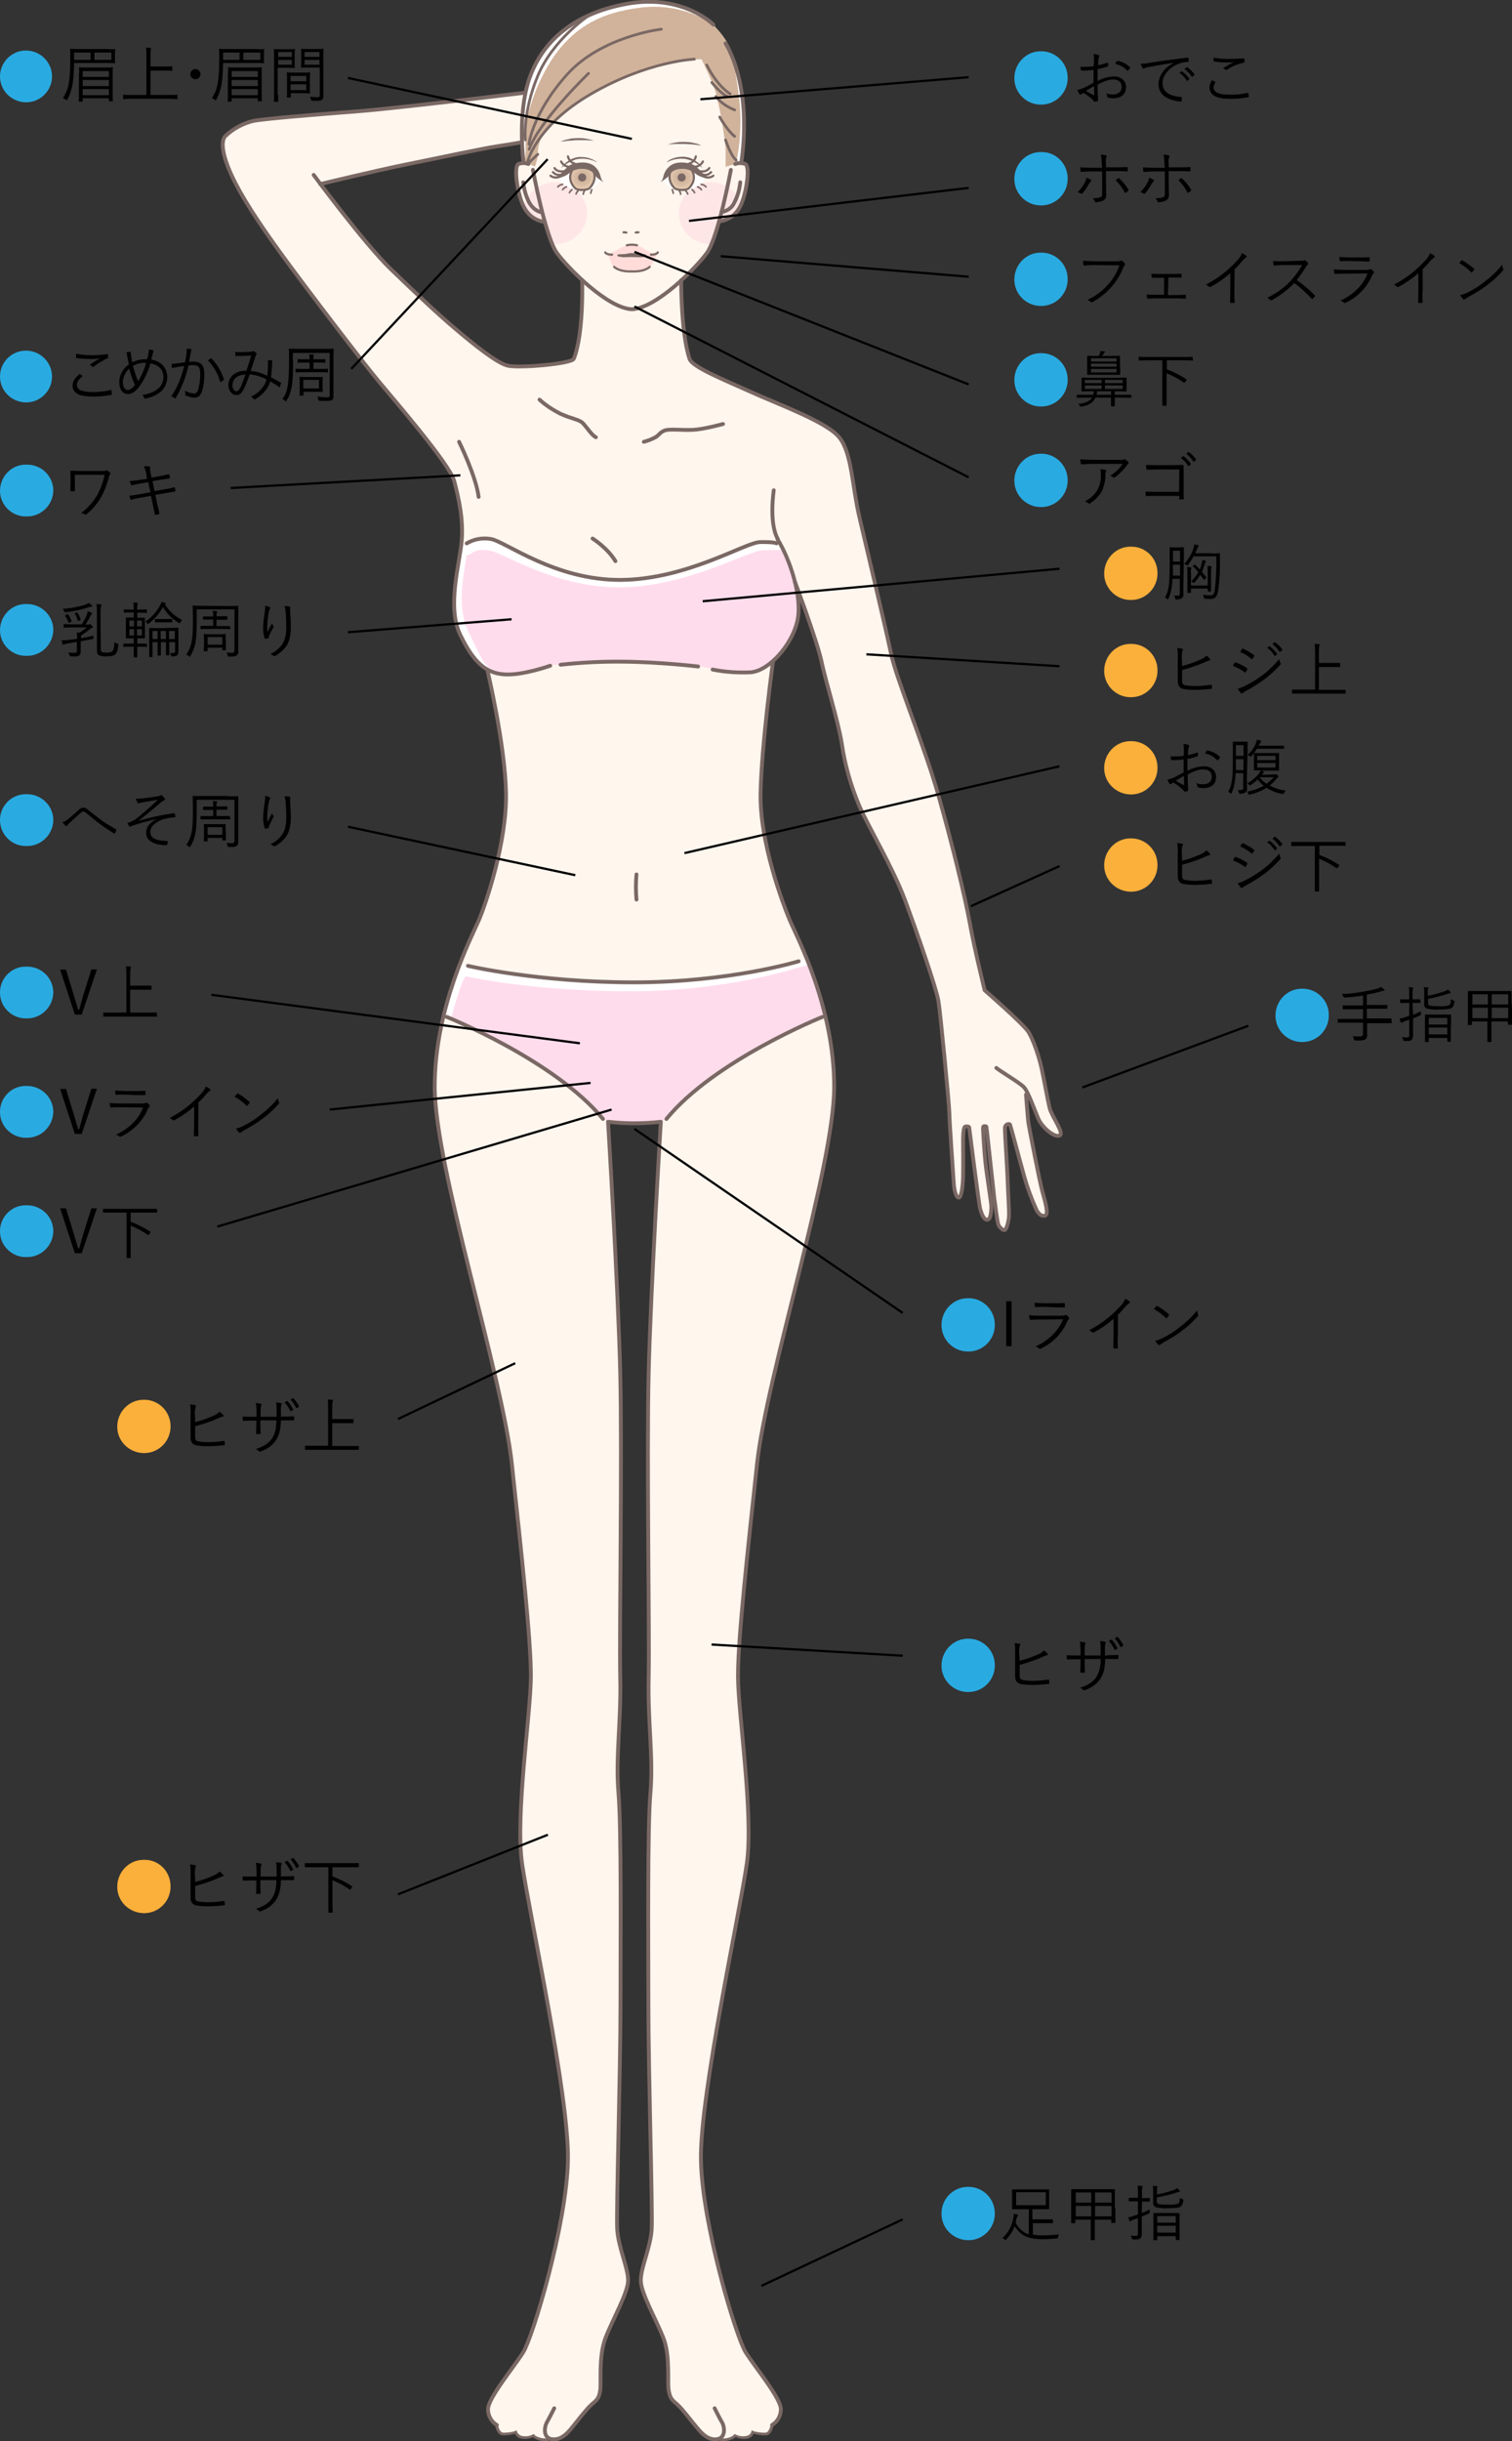 <?xml version="1.0" encoding="utf-8"?>
<!-- Generator: Adobe Illustrator 28.1.0, SVG Export Plug-In . SVG Version: 6.00 Build 0)  -->
<svg version="1.1" id="レイヤー_1" xmlns="http://www.w3.org/2000/svg" xmlns:xlink="http://www.w3.org/1999/xlink" x="0px"
	 y="0px" viewBox="0 0 595.8 961.5" style="enable-background:new 0 0 595.8 961.5;" xml:space="preserve">
<rect x="0" y="0" width="595.8" height="961.5" fill="#333333" stroke="none"/>
<style type="text/css">
	.st0{fill:none;stroke:#7A6864;stroke-width:1.51;stroke-linecap:round;stroke-linejoin:round;}
	.st1{fill:#FFF6EE;}
	.st2{fill:#FFFFFF;}
	.st3{fill:#FFDCEC;}
	.st4{clip-path:url(#SVGID_00000147919173130152228780000000206505929125361572_);}
	.st5{fill:#FFE6E6;}
	.st6{fill:#D1B39B;}
	.st7{fill:#FFDCD9;}
	.st8{fill:none;stroke:#7A6864;stroke-width:1.08;stroke-linecap:round;stroke-linejoin:round;}
	.st9{fill:none;stroke:#7A6864;stroke-width:0.86;stroke-linecap:round;stroke-linejoin:round;}
	.st10{fill:#7A6864;stroke:#7A6864;stroke-width:0.86;stroke-linecap:round;stroke-linejoin:round;}
	.st11{fill:#7A6864;}
	.st12{fill:url(#SVGID_00000164485799078673795500000012972344567217608580_);}
	.st13{fill:url(#SVGID_00000100368522560730417930000004373020509525271433_);}
	.st14{fill:none;stroke:#7A6864;stroke-width:0.65;stroke-linecap:round;stroke-linejoin:round;}
	.st15{fill:#FBB03B;}
	.st16{fill:#29ABE2;}
	.st17{fill:none;stroke:#000000;stroke-width:0.88;stroke-miterlimit:10;}
</style>
<path class="st0" d="M200.3,945.7c0,0-2.7,4.1-3.3,5s-1.6,2.9-1.3,4.1s0.9,3.4,2.2,3.6s4.6-0.3,5.4-0.9"/>
<path class="st0" d="M209.8,959.1c-1.3,0.7-2.8,0.9-4.3,0.6c-2.1-0.5-2.2-2.2-2.2-3.9s0.3-2.1,1.1-3.8s2.4-4.3,2.4-4.3"/>
<path class="st0" d="M212.6,947.8c-1,2.2-2,4.4-2.8,6.7c-0.3,1.4-0.9,4.1,1.4,5.3c1.6,0.9,3.4,1.1,5.1,0.7"/>
<path class="st0" d="M299.6,945.7c0,0,2.7,4.1,3.3,5s1.6,2.9,1.3,4.1s-0.9,3.4-2.2,3.6s-4.6-0.3-5.4-0.9"/>
<path class="st0" d="M290.1,959.1c1.3,0.7,2.8,0.9,4.3,0.6c2.1-0.5,2.2-2.2,2.2-3.9s-0.3-2.1-1.1-3.8s-2.4-4.3-2.4-4.3"/>
<path class="st0" d="M287.3,947.8c1,2.2,2,4.4,2.8,6.7c0.3,1.4,0.9,4.1-1.4,5.3c-1.6,0.8-3.4,1.1-5.1,0.7"/>
<g>
	<path class="st1" d="M311.9,226.3c1.8,6.8,2.6,14.2,1.3,19.5c-1.5,5.6-4.6,10.6-8.9,14.4c0,0-4.5,32.7-4.9,51.9s8.8,43.6,11.5,50
		s17.5,34,17.5,65.6s-26.6,113.4-30.4,148.6s-7.5,68.9-7.5,83.4s6.2,54.6,3.5,73.8s-18.6,91.6-18.1,117s13.9,69.7,17.6,75.6
		s13.9,18.1,13.9,22.5c0,2.5-1.3,4.9-3.5,6.2l-0.1,0.1c-0.4,1.2-0.9,3.1-2.1,3.2c-1.4,0.1-4.8-0.3-5.5-1c-0.1,1.2-0.9,2.1-2.1,2.3
		c-1.5,0.3-2.9,0.1-4.3-0.6l-0.3-0.2c-0.3,0.4-0.6,0.7-1,0.9c-1.6,0.9-3.4,1.1-5.1,0.7l-0.1-0.1h-0.1c-0.3,0.1-0.6,0.2-0.9,0.2
		c-4,0.5-6.8-3.5-8.2-5.1s-5.2-6.7-7.2-8.5s-2.9-2.2-3.5-5.6s0.7-13.5-2.1-20.7s-8.9-17.7-8.9-22.7s3.9-13.1,4.3-20.2
		s-1.3-62.3-1.3-87.9s-0.4-69.9,0.8-83.9c1.2-14-1.1-28.2-0.7-45.3s-0.8-86.6,0-120s4.8-99,4.8-99c-3.4,0.4-6.9,0.6-10.4,0.6
		c-3.5,0-7-0.2-10.4-0.6c0,0,4,65.6,4.8,99s-0.4,102.9,0,120s-1.9,31.3-0.7,45.3s0.8,58.2,0.8,83.9s-1.7,80.8-1.3,87.9
		s4.3,15.3,4.3,20.2s-6.1,15.4-8.9,22.7s-1.6,17.3-2.1,20.7s-1.5,3.8-3.5,5.6s-5.9,6.9-7.2,8.5s-4.2,5.6-8.2,5.1
		c-0.3,0-0.7-0.1-1-0.2l0,0l-0.1,0.1c-1.7,0.4-3.5,0.1-5.1-0.7c-0.4-0.2-0.7-0.5-1-0.9l-0.3,0.2c-1.3,0.7-2.8,0.9-4.3,0.6
		c-1.1-0.2-2-1.2-2.1-2.3c-0.6,0.7-4.1,1.1-5.4,1c-1.2-0.1-1.7-2-2.1-3.2l-0.1-0.1c-2.2-1.3-3.5-3.7-3.5-6.2
		c0-4.4,10.1-16.6,13.9-22.5s17.1-50.2,17.6-75.6s-15.4-97.9-18.1-117s3.5-59.3,3.5-73.8s-3.7-48.2-7.5-83.4s-30.4-117-30.4-148.6
		s14.8-59.3,17.4-65.6s11.1-30.7,10.7-49.8s-7.4-48.9-7.4-48.9c-3.8-2.2-7.1-6.5-10.5-13.5c-5.3-10.9-0.3-28,0.5-36.8
		s-1.2-17.2-2.9-23.8s-24.5-32.6-30.9-40.4s-27.7-36.2-37.4-49.6s-16.3-23.7-20-31.8s-2.9-12.8-1.2-14.7c2.4-2.6,5.6-4.3,9.1-4.8
		c4.7-0.9,27.4-3.3,42.8-4.5s65.3-7.3,65.3-7.3s-1,6.4-1.2,10s-0.2,9.5-0.2,9.5s-3.8,0.7-9.7,1.6s-22.7,4.5-35.6,7.1
		c-12.9,2.6-34.5,7.9-34.5,7.9c5.4,8.1,20.9,26.6,29,34.4c10.4,10,16.5,15.9,23.7,22c7.2,6.1,16.9,14,21.4,15.1s25.3-0.8,26.2-2.8
		c4-9.9,3.3-30.9,3.3-30.9l39.5-1.3c0,0-0.2,22.3,3.1,32.5c1,3.1,11.8,7.6,22.8,12.4c11.3,4.9,32.1,13.1,36.9,19.4s4.2,18,7,30.1
		s10.4,43.8,12.5,53.9c2.1,10.1,13.1,36.1,18.7,55.9s10.4,39.6,12.4,50.5s5.8,26.2,5.8,26.2s15.4,13.4,17.3,16.5s4.1,9.5,5.1,14.1
		s2.4,12.5,3.2,15.8s6.2,10.3,3.8,10.9s-6.8-3.5-8.2-6.6c-1.2-2.7-3.3-8.8-5-11.6l0.2,2.2c0,0,0.7,9.7,1,11.5s4.4,22.5,5.4,26.5
		s2.7,9.2,1.1,9.7s-2.6-1-3.3-2.1c-2-4.4-3.7-9-5-13.7c-1.6-5.7-5.2-19.7-5.5-20.1s-1.9-0.3-2,1.3s0.9,17.5,1.1,21.4
		s0.6,11.3,0.5,13.3s-1,5.6-1.8,5.6s-2-1.1-2.4-2.2s-1.3-8.1-1.6-10.4s-3-27.8-3.1-28.1s-1.1-0.3-1.3,0s0.4,9.9,0.9,14
		s2.2,15.2,2.3,16.9s-0.1,5.6-1.5,5.7s-2.2-2.1-2.8-4s-4.4-32-4.4-32.4s-1.3-0.4-1.7-0.2s-0.7,2.3-0.7,4.8s0.1,10.2,0,14.8
		s-0.8,8.3-1.7,8.3s-1.8-2.3-2-6s-1.7-24-1.7-27.1s-3.5-39.3-4.3-44.3s-8.8-27.7-13.3-40.1s-14.4-28.8-17.9-36.8
		c-3.4-7.9-5.7-16.1-6.9-24.6c-1.6-9.6-6.4-24.6-8-32.3s-12-35.6-12-35.6L311.9,226.3z"/>
	<path class="st2" d="M184.4,380.4c0,0,27.4,6.5,65.3,6.5s65-8.3,65-8.3l3.1-0.9c0,0,2.9,7.1,4.4,12.3s2.9,10.6,2.9,10.6h-1.1
		c0,0-42.6,17.1-61.5,40.2l-2.2,1.2c0,0-6.2,0.7-10.8,0.6s-10-0.6-10-0.6l-2-1.2c-19-23.1-61.6-40.2-61.6-40.2h-1.3
		c0,0,1.6-6.6,3.1-11.2s3.4-9.5,3.4-9.5L184.4,380.4z"/>
	<path class="st2" d="M216.9,262c0,0-10.9,3.9-18.1,3.4s-12-4.7-17.3-15.5c-5-10.3-0.8-26.1,0.4-35.3l2-0.8c2.9-1.7,6.3-2.3,9.6-1.7
		c5.7,1,25.2,16.3,51.2,16.1s49-14.8,54.8-14.9s6.5,0.5,6.5,0.5l1.8,0.4c4.3,8.2,8,22.9,5.9,31.6c-2.3,9.3-10.6,18.1-17.8,18.6
		c-5,0.2-10-0.1-14.9-1.1l-5.7-1.2c0,0-15.2-1.8-29.6-1.9c-8.2-0.1-16.5,0.3-24.6,1.3L216.9,262z"/>
	<path class="st3" d="M216.9,262c0,0-10.9,3.9-18.1,3.4s-8.7-5.3-14-16.1c-5-10.3-2.2-21.4-1-30.5l2-0.8c0,0,1.7-2.2,7.4-1.1
		s25.7,14.7,51.7,14.4s50-14.5,55.8-14.6l5.7-0.1l2.3,0.1c4.3,8.2,7,20.5,4.9,29.3c-2.3,9.3-10.6,18.1-17.8,18.6
		c-5,0.2-10-0.1-14.9-1.1l-5.7-1.2c0,0-15.2-1.8-29.6-1.9c-8.2-0.1-16.5,0.3-24.6,1.3L216.9,262z"/>
	<path class="st3" d="M186.6,385.1c0,0,24.4,5.3,62.2,5.3s65.9-9.4,65.9-9.4l4.1-0.9c0,0,1.9,4.7,3.4,9.8s2.9,10.6,2.9,10.6h-1.1
		c0,0-42.6,17.1-61.5,40.2l-2.2,1.2c0,0-6.2,0.7-10.8,0.6s-10-0.6-10-0.6l-2-1.2c-19-23.1-58.5-39-58.5-39l-1.3-0.5
		c0,0,1.6-6.1,3.2-10.7c0.6-2.1,1.4-4.1,2.5-6L186.6,385.1z"/>
	<path class="st1" d="M208.2,64.6c0,0-2.5-1-3.9,0s-0.4,11.2,1.6,15.9s4.3,5.5,5.7,6s3.1,0.9,3.1,0.9s2.1,7.7,4.6,12
		s10.1,11.1,10.1,11.1s12.2,11.3,19.5,11.3s19.4-11.1,19.4-11.1s3.6-3.3,5.1-5.1s3.3-3.5,4.5-5.2c1.7-2.6,2.9-5.5,3.8-8.5
		c0.4-1.6,0.9-3.2,1.5-4.7c2-0.5,3.9-1.4,5.6-2.6c2.5-2.1,4.4-7.5,4.9-10.9s0.8-8.7,0-9.1c-0.6-0.2-1.2-0.4-1.9-0.4
		c0,0-0.6-22.8-2.6-29s-0.8-18.9-13.9-18.1s-23.8,0.2-34.9,6.2S218.3,35.9,214.2,42S208.2,64.6,208.2,64.6z"/>
	<g>
		<defs>
			<path id="SVGID_1_" d="M208.2,64.6c0,0-2.5-1-3.9,0s-0.4,11.2,1.6,15.9s4.3,5.5,5.7,6s3.1,0.9,3.1,0.9s2.1,8.4,5,12.5
				s9.8,10.5,9.8,10.5s11.6,11.3,19.6,11.3s19.4-11.1,19.4-11.1s3.9-3.6,5.4-5.3s3.4-3.9,4.7-5.6c1.6-2.4,2.8-5,3.4-7.8
				c0.4-1.8,1.4-4.7,1.4-4.7s3.9-0.7,5.7-2.6c2.6-3.1,4.3-6.9,4.9-10.9c0.4-3.4,0.8-8.7,0-9.1c-0.6-0.2-1.2-0.4-1.9-0.4
				c0,0-0.6-22.8-2.6-29s-0.8-18.9-13.9-18.1s-23.8,0.2-34.9,6.2S218.3,35.9,214.2,42S208.2,64.6,208.2,64.6z"/>
		</defs>
		<clipPath id="SVGID_00000102543577509542912660000005183266456350819757_">
			<use xlink:href="#SVGID_1_"  style="overflow:visible;"/>
		</clipPath>
		<g style="clip-path:url(#SVGID_00000102543577509542912660000005183266456350819757_);">
			<g>
				<ellipse class="st5" cx="218.7" cy="84" rx="12.6" ry="12.2"/>
			</g>
			<g>
				<ellipse class="st5" cx="280.1" cy="84" rx="12.6" ry="12.2"/>
			</g>
		</g>
	</g>
	<path class="st2" d="M208.1,64.4l2.7,1.2c0.6-1.6,1-3.2,1.2-4.9c-0.1-1.6-0.2-7.7,7.5-13.8s15.1-12.1,25.5-16
		c8.1-3,16.4-5.4,24.8-7.2c1.6-0.2,6.6-0.4,6.6-0.4s4.5,9,5.8,13.7c1.7,6.9,2.9,14,3.7,21.1c0.1,3,0,7.6,0,7.6l3.8-1.1l2.4-0.4
		c0.7-6,1.1-12,1-18.1c-0.1-9.5-3.1-19-4.4-23.3c-1.7-5.1-4.5-9.7-8.1-13.6c-3.3-3.3-15.5-9.9-31-8.1S222.8,9.4,215.1,19
		s-10,26.8-9.5,35s0.7,10.1,0.7,10.1L208.1,64.4z"/>
	<path class="st6" d="M208.1,64.4l2.7,1.2c0.6-1.6,1-3.2,1.2-4.9c-0.1-1.6-0.2-7.7,7.5-13.8s15.1-12.1,25.5-16
		c8.1-3,16.4-5.4,24.8-7.2c1.6-0.2,6.6-0.4,6.6-0.4s4.5,9,5.8,13.7c1.7,6.9,2.9,14,3.7,21.1c0.1,3,0,7.6,0,7.6l3.8-1.1l0.4-0.4
		c1.2-5.6,1.7-11.4,1.7-17.2c-0.1-9.5-2.2-18.4-2.6-22.9s-3.8-9.9-7-13.1s-14.3-9.9-29.8-8s-24.9,7.4-32.5,17S206.5,45.9,207,54.2
		s-0.7,10-0.7,10L208.1,64.4z"/>
	<g>
		<path class="st7" d="M251,96.7l-2-0.2l0,0l-2,0.2c-2,0.2-5.4,3.3-7.6,3.1c0.6,1.7,1.2,3.3,2,4.9c0.5,0.7,1.5,1.2,3.4,1.9
			c2.7,0.9,5.7,0.9,8.4,0c1.9-0.7,2.9-1.2,3.4-1.9s2.3-4.6,2.3-4.6C256.6,100.4,253,97,251,96.7z"/>
	</g>
	<path class="st0" d="M229.4,110.4c0,0,0.7,21-3.3,30.9c-0.8,2-21.7,3.8-26.1,2.7s-13.5-8.5-20.7-14.6S164.4,116,154,106
		s-30.4-37.1-30.4-37.1"/>
	<path class="st0" d="M126.2,72.5c0,0,21.3-5.2,34.2-7.8s29.6-6.2,35.6-7.1s9.7-1.6,9.7-1.6"/>
	<path class="st0" d="M206.9,36.5c0,0-50.1,6.1-65.5,7.3s-36.8,2.9-41.5,3.8c-4.2,1-8.1,3.1-11.2,6.1c-1.7,1.9-1.2,7.1,2.5,15.2
		s10.5,18.6,20.2,31.9s31.1,41.3,37.5,49s28.4,33.1,30.1,39.7s3.7,15,2.9,23.8s-5.9,25.9-0.5,36.8c5.3,10.9,10.1,15,17.3,15.5
		s18.1-3.4,18.1-3.4"/>
	<path class="st0" d="M306.4,212.4c4.7,7.5,10.1,23,7.7,32.6c-2.3,9.3-11.2,19.3-18.4,19.8c-5,0.2-10-0.1-14.9-1.1"/>
	<path class="st0" d="M192,263.7c0,0,7.1,29.7,7.4,48.9s-8,43.5-10.7,49.8s-17.4,34.1-17.4,65.6s26.6,113.4,30.4,148.6
		s7.5,68.9,7.5,83.4s-6.2,54.6-3.5,73.8s18.6,91.6,18.1,117s-13.9,69.7-17.6,75.6s-13.9,18.1-13.9,22.5c0,2.5,1.3,4.9,3.5,6.2"/>
	<path class="st0" d="M304.6,260.5c0,0-4.5,32.7-4.9,51.9s8.8,43.6,11.5,50s17.5,34,17.5,65.6s-26.6,113.4-30.4,148.6
		s-7.5,68.9-7.5,83.4s6.2,54.6,3.5,73.8s-18.6,91.6-18.1,117s13.9,69.7,17.6,75.6s13.9,18.1,13.9,22.5c0,2.5-1.3,4.9-3.5,6.2"/>
	<path class="st0" d="M281.6,948.5c0,0,2.3,4.6,3,5.7s1.8,6-2.2,6.5s-6.8-3.5-8.2-5.1s-5.2-6.7-7.2-8.5s-2.9-2.2-3.5-5.6
		s0.7-13.5-2.1-20.7s-8.9-17.7-8.9-22.7s3.9-13.1,4.3-20.2s-1.3-62.3-1.3-87.9s-0.4-69.9,0.8-83.9c1.2-14-1.1-28.2-0.7-45.3
		s-0.8-86.6,0-120s4.8-99,4.8-99c-3.4,0.4-6.9,0.6-10.4,0.6c-3.5,0-7-0.2-10.4-0.6c0,0,4,65.6,4.8,99s-0.4,102.9,0,120
		s-1.9,31.3-0.7,45.3s0.8,58.2,0.8,83.9s-1.7,80.8-1.3,87.9s4.3,15.3,4.3,20.2s-6.1,15.4-8.9,22.7s-1.6,17.3-2.1,20.7
		s-1.5,3.8-3.5,5.6s-5.9,6.9-7.2,8.5s-4.2,5.6-8.2,5.1s-2.9-5.3-2.2-6.5s3-5.7,3-5.7"/>
	<path class="st0" d="M304.9,193.1c0,0-2,12.9,1.6,19.2"/>
	<path class="st0" d="M250.8,344.4c-0.3,3.3-0.3,6.6,0,9.9"/>
	<path class="st0" d="M233.5,212.1c0,0,5.9,3.7,9,8.9"/>
	<path class="st0" d="M212.6,157.4c2.4,2.2,5.2,4,8.1,5.5c4.1,1.9,7.4,2.3,8.8,3.6s3.7,5,5.3,5.7"/>
	<path class="st0" d="M253.7,174c1.6-0.4,3.1-1,4.6-1.8c1.6-1,1.6-1.8,3.5-2.6s6.9-0.1,11.2-0.3s11.9-2.3,11.9-2.3"/>
	<path class="st0" d="M180.9,174c0,0,6.7,13.6,7.7,21.7"/>
	<path class="st0" d="M313.3,229.3c0,0,8.8,23.5,10.4,31.2c1.6,7.7,6.4,22.8,8,32.3c1.2,8.5,3.6,16.7,6.9,24.6
		c3.5,8,13.3,24.5,17.9,36.8s12.5,35.1,13.3,40.1s4.3,41.2,4.3,44.3s1.5,23.4,1.7,27.1s1.1,6,2,6s1.6-3.8,1.7-8.3s0-12.3,0-14.8
		s0.3-4.5,0.7-4.8s1.6-0.2,1.7,0.2s3.8,30.5,4.4,32.4s1.4,4.1,2.8,4s1.6-4,1.5-5.7s-1.9-12.9-2.3-16.9s-1.1-13.6-0.9-14
		s1.2-0.3,1.3,0s2.8,25.8,3.1,28.1s1.2,9.4,1.6,10.4s1.6,2.2,2.4,2.2s1.7-3.6,1.8-5.6s-0.4-9.4-0.5-13.3s-1.2-19.8-1.1-21.4
		s1.8-1.7,2-1.3s3.9,14.4,5.5,20.1c1.3,4.7,3,9.3,5,13.7c0.7,1.1,1.7,2.5,3.3,2.1s0-5.7-1.1-9.7s-5.1-24.7-5.4-26.5s-1-11.5-1-11.5"
		/>
	<path class="st0" d="M392.6,420.6c2,1.6,9,5.7,10.8,7.5s4.4,9.5,5.8,12.6s5.8,7.2,8.2,6.6s-3-7.6-3.8-10.9s-2.2-11.3-3.2-15.8
		s-3.2-11-5.1-14.1S388,390,388,390s-3.8-15.3-5.8-26.2s-6.8-30.7-12.4-50.5s-16.6-45.8-18.7-55.9s-9.7-41.9-12.5-53.9
		s-2.9-24.7-7.7-31s-24-13.1-35.6-18.4c-10.9-4.9-22.6-9.6-23.6-12.8c-3.4-10.2-3.3-30.9-3.3-30.9"/>
	<path class="st0" d="M176,400.5c0,0,42.6,17.1,61.6,40.2"/>
	<path class="st0" d="M324.1,400.5c0,0-42.6,17.1-61.5,40.2"/>
	<path class="st0" d="M184.4,380.4c0,0,27.4,6.5,65.3,6.5s65-8.3,65-8.3"/>
	<path class="st0" d="M183.9,214c2.9-1.7,6.3-2.3,9.6-1.7c5.7,1,25.2,16.3,51.2,16.1s49-14.8,54.8-14.9s6.5,0.5,6.5,0.5"/>
	<path class="st0" d="M220.9,261.8c8.2-0.9,16.4-1.3,24.6-1.2c14.4,0.1,29.6,1.9,29.6,1.9"/>
	<path class="st0" d="M210,66.9c0,0,4.9,26.6,9.5,32.8c4.4,6,19.9,21.7,29.5,22.1c9.6-0.4,25.1-16.1,29.5-22.1
		c4.6-6.3,9.5-32.8,9.5-32.8"/>
	<path class="st0" d="M289.7,64.6c1.3-0.5,2.7-0.5,4,0c1.8,0.9,0.7,9.6-1.2,14.8s-5.4,7.3-9.1,7.8"/>
	<path class="st0" d="M284.3,83.5c2.2-0.3,4.2-1.7,5.1-3.8c1.3-2.5,2-5.1,2.3-7.9"/>
	<path class="st0" d="M208.2,64.6c-1.3-0.5-2.7-0.5-3.9,0c-1.8,0.9-0.7,9.6,1.2,14.8s5.2,7.4,9,8"/>
	<path class="st0" d="M213.4,83.6c0,0-2.9-0.3-4.9-3.9c-1.3-2.5-2-5.1-2.3-7.9"/>
	<path class="st0" d="M285.9,17.1c0,0,10.7,15.7,6.2,47.1"/>
	<path class="st0" d="M281.1,9.7c0,0-12-12.2-34.1-8.2s-33.8,15.9-38.5,29.7s-2.2,32.9-2.2,32.9"/>
	<path class="st8" d="M278.5,25.6c0,0,3.5,7.6,9.2,11.4"/>
	<path class="st8" d="M273.6,23.3c0,0-18.3,0.7-40.7,13.7s-25.2,27.4-25.2,27.4"/>
	<path class="st8" d="M280.5,32.5c0,0,3.5,4.4,6.1,5.5"/>
	<path class="st8" d="M282.1,38c1.9,2.4,4.5,4.2,7.4,5.3"/>
	<path class="st8" d="M283.6,46.1c0,0,3.1,5.5,5.9,7.6"/>
	<path class="st8" d="M285.9,55.1c0,0,2,6.2,4.2,8"/>
	<path class="st8" d="M260.6,11.5c0,0-23.6,2.7-37.2,17.9s-15,27.4-15,27.4"/>
	<path class="st8" d="M231.9,28.9c0,0-19.3,18.6-23.4,29.9"/>
	<path class="st8" d="M211.9,60.8c0,0-2.5,2.2-3.8,3.7"/>
	<path class="st8" d="M231.9,6.2c0,0-14,9.3-20,23.7S207,55.1,207,55.1"/>
	<path class="st9" d="M245.7,91.5c0.4,0,0.8,0,1.1,0.1"/>
	<path class="st9" d="M251.6,91.5c-0.4,0-0.8,0-1.1,0.1"/>
	<path class="st9" d="M238.5,99.4c0,0,0.3,0.9,2.7,0.9"/>
	<path class="st9" d="M259.2,99.4c0,0-0.3,0.9-2.7,0.9"/>
	<path class="st10" d="M250.8,100.4c-0.6-0.2-1.2-0.3-1.8-0.3c-0.7,0-1.4,0.1-2,0.3c-1.1,0.1-2.2,0.2-3.3,0.2
		c0.6,0.1,1.3,0.2,1.9,0.3c1,0,2.1-0.1,3.3-0.1s2.4,0.1,3.3,0.1c0.7,0,1.3-0.1,1.9-0.3C253.1,100.6,251.9,100.5,250.8,100.4z"/>
	<path class="st9" d="M256,105.1c0,0-1.8,2-7,1.8c-5.2,0.2-7-1.8-7-1.8"/>
	<path class="st9" d="M247,96.6c1.3-0.3,2.7-0.3,4,0"/>
	<path class="st11" d="M263.2,56.9c1.1-0.4,2.2-0.6,3.3-0.8c1.1-0.2,2.2-0.2,3.4-0.2c0.6,0,1.1,0.1,1.7,0.1l0.8,0.1l0.4,0.1l0.4,0.1
		c1.1,0.2,2.2,0.5,3.2,1c-1.1-0.1-2.2-0.3-3.3-0.4c-0.5-0.1-1.1-0.1-1.6-0.1s-1.1-0.1-1.6-0.1c-1.1,0-2.2,0-3.3,0
		S264.3,56.8,263.2,56.9z"/>
	<path class="st11" d="M234,55.4c-1.1-0.1-2.2-0.2-3.3-0.2s-2.2,0-3.3,0c-0.6,0-1.1,0-1.6,0.1s-1.1,0.1-1.6,0.1
		c-1.1,0.1-2.2,0.3-3.3,0.4c1-0.5,2.1-0.8,3.2-1l0.4-0.1l0.4-0.1l0.8-0.1c0.6,0,1.1-0.1,1.7-0.1c1.1,0,2.3,0,3.4,0.2
		C231.8,54.8,232.9,55,234,55.4z"/>
	<path class="st2" d="M261.2,71c0.5-1.6,1.6-3,3.1-3.9c2.5-1.3,2.2-1.9,4.5-1.7s4.6,2.2,6.5,2.9c0.9,0.3,1.8,0.8,2.7,1.3
		c0,0-0.7,2.4-1.6,2.9s-2.4,1.3-4,2.1c-1.4,0.7-5,0.3-6.7,0.1s-1.6-0.8-2.3-1.2S262.1,71.5,261.2,71z"/>
	<g>
		
			<radialGradient id="SVGID_00000013171553008590059020000008927617667611664319_" cx="268.61" cy="905.146" r="4.88" gradientTransform="matrix(1 0 0 -0.97 0 947.83)" gradientUnits="userSpaceOnUse">
			<stop  offset="0" style="stop-color:#D1B39B"/>
			<stop  offset="0.44" style="stop-color:#D3B69E"/>
			<stop  offset="0.73" style="stop-color:#DBBFA6"/>
			<stop  offset="0.98" style="stop-color:#E9CEB4"/>
			<stop  offset="1" style="stop-color:#EACFB5"/>
		</radialGradient>
		<path style="fill:url(#SVGID_00000013171553008590059020000008927617667611664319_);" d="M264,68c-0.6,2.3,0.2,4.6,1.9,6.2
			c0.7,0.6,4.5,1.1,5.7-0.2c3.3-3.6,1.1-6.8,1.1-6.8s-3-2-4.5-2S264,68,264,68z"/>
	</g>
	<path class="st2" d="M236.8,71c-0.5-1.6-1.6-3-3.1-3.9c-2.4-1.3-2.2-1.9-4.5-1.7s-4.6,2.2-6.5,2.9c-0.9,0.3-1.8,0.8-2.7,1.3
		c0,0,0.7,2.4,1.6,2.9s2.4,1.3,4,2.1c1.4,0.7,5,0.3,6.7,0.1s1.7-0.8,2.3-1.2S235.9,71.5,236.8,71z"/>
	<g>
		
			<radialGradient id="SVGID_00000107551973764222879800000007372087843793922998_" cx="-4712.986" cy="905.146" r="4.883" gradientTransform="matrix(-1 0 0 -0.97 -4483.57 947.83)" gradientUnits="userSpaceOnUse">
			<stop  offset="0" style="stop-color:#D1B39B"/>
			<stop  offset="0.44" style="stop-color:#D3B69E"/>
			<stop  offset="0.73" style="stop-color:#DBBFA6"/>
			<stop  offset="0.98" style="stop-color:#E9CEB4"/>
			<stop  offset="1" style="stop-color:#EACFB5"/>
		</radialGradient>
		<path style="fill:url(#SVGID_00000107551973764222879800000007372087843793922998_);" d="M234.1,68c0.6,2.3-0.2,4.6-1.9,6.2
			c-0.7,0.6-4.5,1.1-5.7-0.2c-3.3-3.6-1.1-6.8-1.1-6.8s3-2,4.5-2S234.1,68,234.1,68z"/>
	</g>
	<path class="st11" d="M260.2,71.8c1-0.6,2-1.3,2.9-2.1c0.9-1,1.7-3.1,5.5-3.2s5.3,2.1,6.9,2.8s3.2,1.2,4.2,1
		c-0.9-0.6-1.8-1.2-2.6-1.9c-0.8-0.7-2.7-3.2-4.6-3.8s-6.4-1.4-9,1.2C260.8,68.4,261.9,70.4,260.2,71.8z"/>
	<ellipse class="st11" cx="268.6" cy="69.9" rx="1.6" ry="1.6"/>
	<path class="st9" d="M264,68c-0.6,2.3,0.2,4.6,1.9,6.2c0.7,0.6,4.5,1.1,5.7-0.2c3.3-3.6,1.1-6.8,1.1-6.8"/>
	<path class="st11" d="M262.6,64c0.5-0.5,1-0.9,1.6-1.2c0.6-0.3,1.3-0.5,1.9-0.7c0.7-0.2,1.3-0.3,2-0.3c0.7-0.1,1.4-0.1,2.1,0
		c1.4,0.2,2.7,0.7,3.8,1.5c1.2,0.8,2.1,1.7,2.9,2.9c-1-0.9-2-1.6-3.2-2.3c-0.6-0.3-1.1-0.6-1.8-0.8c-0.6-0.2-1.2-0.4-1.8-0.5
		c-0.6-0.1-1.3-0.1-1.9-0.1c-0.6,0-1.3,0.1-1.9,0.2c-0.6,0.1-1.3,0.3-1.9,0.5C263.9,63.4,263.2,63.7,262.6,64z"/>
	<path class="st14" d="M264.9,74.7c0.2,0.4,0.3,0.9,0.4,1.4"/>
	<path class="st14" d="M267.7,75.2c0.3,0.4,0.5,0.8,0.5,1.3"/>
	<path class="st14" d="M270.2,75.2c0.4,0.3,0.6,0.7,0.8,1.2"/>
	<path class="st14" d="M272.7,74.7c0.4,0.3,0.8,0.7,1,1.2"/>
	<path class="st14" d="M274.9,73.6c0.6,0.2,1.1,0.6,1.5,1.1"/>
	<path class="st14" d="M276.3,72.6c0.7,0.1,1.4,0.4,1.9,1"/>
	<path class="st9" d="M277.9,69.7c1.1,0.4,2.3,0.2,3.2-0.5"/>
	<path class="st9" d="M277,68.8c1.2,0.3,2.4-0.1,3.2-1"/>
	<path class="st9" d="M275.6,67.4c0,0,2.6,0.7,3.9-1.2"/>
	<path class="st9" d="M273.5,65.7c1.5,0,2.8-0.8,3.5-2.1"/>
	<path class="st9" d="M271.6,64.4c1.3-0.3,2.3-1.4,2.6-2.8"/>
	<path class="st11" d="M237.9,71.8c-1-0.6-2-1.3-2.9-2.1c-0.9-1-1.7-3.1-5.5-3.2s-5.3,2.1-6.9,2.8s-3.2,1.2-4.2,1
		c0.9-0.6,1.8-1.2,2.6-1.9c0.8-0.7,2.7-3.2,4.6-3.8s6.4-1.4,9,1.2C237.2,68.4,236.2,70.4,237.9,71.8z"/>
	<ellipse class="st11" cx="229.4" cy="69.9" rx="1.6" ry="1.6"/>
	<path class="st9" d="M234.1,68c0.6,2.3-0.2,4.6-1.9,6.2c-0.7,0.6-4.5,1.1-5.7-0.2c-3.3-3.6-1.1-6.8-1.1-6.8"/>
	<path class="st11" d="M235.4,64c-0.6-0.3-1.2-0.6-1.8-0.8c-0.6-0.2-1.2-0.3-1.9-0.5c-0.6-0.1-1.3-0.2-1.9-0.2c-0.6,0-1.3,0-1.9,0.1
		c-0.6,0.1-1.2,0.2-1.8,0.5c-0.6,0.2-1.2,0.5-1.8,0.8c-1.1,0.6-2.2,1.4-3.2,2.3c0.7-1.1,1.7-2.1,2.8-2.8c1.1-0.8,2.5-1.3,3.8-1.5
		c0.7-0.1,1.4-0.1,2.1,0c0.7,0,1.3,0.1,2,0.3c0.7,0.2,1.3,0.4,1.9,0.7C234.3,63.2,234.9,63.5,235.4,64z"/>
	<path class="st14" d="M233.2,74.7c-0.2,0.4-0.3,0.9-0.4,1.4"/>
	<path class="st14" d="M230.3,75.2c-0.3,0.4-0.4,0.8-0.5,1.3"/>
	<path class="st14" d="M227.8,75.2c-0.4,0.3-0.7,0.7-0.8,1.2"/>
	<path class="st14" d="M225.4,74.7c-0.4,0.3-0.8,0.7-1,1.2"/>
	<path class="st14" d="M223.2,73.6c-0.6,0.2-1.1,0.6-1.5,1.1"/>
	<path class="st14" d="M221.7,72.6c-0.7,0.1-1.4,0.4-1.9,1"/>
	<path class="st9" d="M220.1,69.7c-1.1,0.4-2.3,0.2-3.2-0.5"/>
	<path class="st9" d="M221.1,68.8c-1.2,0.3-2.4-0.1-3.2-1"/>
	<path class="st9" d="M222.4,67.4c0,0-2.6,0.7-3.9-1.2"/>
	<path class="st9" d="M224.5,65.7c-1.4,0-2.8-0.8-3.4-2.1"/>
	<path class="st9" d="M226.4,64.4c-1.3-0.3-2.3-1.4-2.6-2.8"/>
</g>
<path class="st15" d="M67.2,561.5c0.2,5.8-4.4,10.7-10.2,10.8s-10.7-4.4-10.8-10.2s4.4-10.7,10.2-10.8c0.1,0,0.2,0,0.3,0
	C62.4,551.2,67.1,555.8,67.2,561.5C67.2,561.5,67.2,561.5,67.2,561.5z"/>
<path d="M76.9,560.1c2.5-0.6,4.9-1.5,7.2-2.5c0.9-0.3,1.7-0.9,2.4-1.6c0.5,0.4,1,0.9,1.5,1.3c0.2,0.3,0.1,0.6-0.2,0.6
	c-0.8,0.2-1.5,0.5-2.3,0.9c-2.8,1.2-5.6,2.1-8.6,2.9v4.1c0,1.3,0.3,1.7,1.3,1.9c1.2,0.2,2.5,0.3,3.7,0.3c2.1,0,4.2-0.2,6.3-0.5
	c0.3,0,0.3,0,0.3,0.2c0,0.4,0.1,0.8,0.1,1.2s-0.1,0.3-0.4,0.3c-2.2,0.3-4.5,0.4-6.7,0.4c-1.5,0-2.9-0.1-4.4-0.4c-1.3-0.4-2-1.3-2-3
	v-8.9c0.1-1.4,0-2.8-0.2-4.2c0.7,0.1,1.3,0.2,2,0.3c0.4,0.1,0.3,0.4,0.2,0.7c-0.3,0.9-0.4,1.9-0.3,2.9L76.9,560.1z"/>
<path d="M111.6,557.9c1.4,0,2.6,0,4-0.1c0.3,0,0.3,0.1,0.3,0.3c0,0.3,0,0.7,0,1c0,0.2,0,0.3-0.3,0.3c-1.3,0-2.6,0-4,0h-0.9
	c-0.1,3.3-0.6,5.6-1.8,7.6c-1.4,2.2-3.6,3.8-6.1,4.6c-0.4,0.2-0.4,0.2-0.7,0c-0.4-0.4-0.8-0.7-1.3-0.9c3.3-1,5.4-2.5,6.6-4.5
	c1-1.8,1.5-3.7,1.5-6.8h-6.3v1.2c0,1.3,0,2.6,0.1,3.9c0,0.2-0.1,0.3-0.3,0.3s-0.9,0-1.2,0c-0.2,0-0.3,0-0.3-0.3
	c0.1-1.2,0.1-2.5,0.1-3.8v-1.2h-1.2c-1.3,0-2.8,0-3.8,0.1c-0.2,0-0.2-0.1-0.3-0.3s-0.1-0.8-0.1-1.4c1.3,0.1,2.6,0.1,4.2,0.1h1.3v-2
	c0-1.1-0.1-2.3-0.3-3.4c0.7,0,1.3,0.1,2,0.3c0.4,0.1,0.3,0.4,0.1,0.7c-0.2,0.8-0.2,1.6-0.2,2.4v2h6.3v-2.1c0-1.2,0-2.4-0.2-3.6
	c0.6,0.1,1.2,0.2,1.9,0.3c0.4,0.1,0.4,0.3,0.2,0.7c-0.2,0.8-0.3,1.7-0.2,2.6v2.2L111.6,557.9z M113.1,551.8c0.1,0,0.2,0,0.2,0
	c0.9,1,1.6,2.1,2.2,3.3c0.1,0.1,0,0.2,0,0.2c0,0,0,0,0,0l-0.8,0.5c-0.1,0.1-0.2,0-0.3-0.1c-0.6-1.2-1.3-2.4-2.3-3.4L113.1,551.8z
	 M115.3,550.7c0.1,0,0.2-0.1,0.3,0c0.9,0.9,1.6,2,2.2,3.1c0.1,0.2,0,0.2-0.1,0.3l-0.7,0.5c-0.1,0.1-0.2,0.1-0.3-0.1
	c-0.6-1.2-1.3-2.3-2.2-3.3L115.3,550.7z"/>
<path d="M141.4,570.8c0,0.2,0,0.2-0.2,0.2s-0.9,0-3.3,0h-14.2c-2.3,0-3.1,0-3.3,0s-0.2,0-0.2-0.2v-1.2c0-0.2,0-0.2,0.2-0.2
	s0.9,0,3.3,0h5.6v-14.7c0-1.2,0-2.3-0.1-3.5c0.6,0,1.2,0.1,1.7,0.1c0.2,0,0.3,0.1,0.3,0.2c0,0.2-0.1,0.3-0.1,0.5
	c-0.2,0.8-0.2,1.5-0.2,2.3v4.6h4.9c2.4,0,3.1,0,3.3,0s0.2,0,0.2,0.2v1.2c0,0.2,0,0.2-0.2,0.2s-0.9,0-3.3,0h-4.9v9h7
	c2.4,0,3.1,0,3.3,0s0.2,0,0.2,0.2L141.4,570.8z"/>
<path class="st15" d="M67.2,742.7c0.2,5.8-4.4,10.7-10.2,10.8s-10.7-4.4-10.8-10.2s4.4-10.7,10.2-10.8c0.1,0,0.2,0,0.3,0
	C62.4,732.3,67.1,736.9,67.2,742.7C67.2,742.6,67.2,742.6,67.2,742.7z"/>
<path d="M76.9,741.2c2.5-0.6,4.9-1.5,7.2-2.5c0.9-0.3,1.7-0.9,2.4-1.6c0.5,0.4,1,0.8,1.5,1.3c0.2,0.3,0.1,0.6-0.2,0.6
	c-0.8,0.2-1.5,0.5-2.3,0.9c-2.8,1.2-5.6,2.1-8.6,2.9v4.2c0,1.3,0.3,1.7,1.3,1.9c1.2,0.2,2.5,0.3,3.7,0.3c2.1,0,4.2-0.2,6.3-0.5
	c0.3,0,0.3,0,0.3,0.2c0,0.4,0.1,0.8,0.1,1.2s-0.1,0.3-0.4,0.3c-2.2,0.3-4.5,0.4-6.7,0.4c-1.5,0-2.9-0.1-4.4-0.4c-1.3-0.4-2-1.3-2-3
	v-8.9c0.1-1.4,0-2.8-0.2-4.2c0.7,0.1,1.3,0.2,2,0.3c0.4,0.1,0.3,0.4,0.2,0.7c-0.3,0.9-0.4,1.9-0.3,2.9L76.9,741.2z"/>
<path d="M111.6,739c1.4,0,2.6,0,4-0.1c0.3,0,0.3,0.1,0.3,0.3c0,0.3,0,0.7,0,1c0,0.2,0,0.3-0.3,0.3c-1.3,0-2.6,0-4,0h-0.9
	c-0.1,3.3-0.6,5.6-1.8,7.6c-1.4,2.2-3.6,3.8-6.1,4.6c-0.4,0.2-0.4,0.2-0.7,0c-0.4-0.4-0.8-0.7-1.3-0.9c3.3-1,5.4-2.5,6.6-4.5
	c1-1.8,1.5-3.7,1.5-6.8h-6.3v1.2c0,1.3,0,2.6,0.1,3.9c0,0.2-0.1,0.3-0.3,0.3s-0.9,0-1.2,0c-0.2,0-0.3,0-0.3-0.3
	c0.1-1.2,0.1-2.5,0.1-3.8v-1.2h-1.2c-1.3,0-2.8,0-3.8,0.1c-0.2,0-0.2-0.1-0.3-0.3s-0.1-0.8-0.1-1.4c1.3,0.1,2.6,0.1,4.2,0.1h1.3v-2
	c0-1.1-0.1-2.3-0.3-3.4c0.7,0,1.3,0.1,2,0.3c0.4,0.1,0.3,0.4,0.1,0.7c-0.2,0.8-0.2,1.6-0.2,2.4v2h6.3v-2.1c0-1.2,0-2.4-0.2-3.6
	c0.6,0.1,1.2,0.2,1.9,0.3c0.4,0.1,0.4,0.3,0.2,0.6c-0.2,0.8-0.3,1.7-0.2,2.6v2.2L111.6,739z M113.1,732.9c0.1,0,0.2,0,0.2,0
	c0.9,1,1.6,2.1,2.2,3.3c0.1,0.1,0,0.2,0,0.2c0,0,0,0,0,0l-0.8,0.5c-0.1,0.1-0.2,0-0.3-0.1c-0.6-1.2-1.3-2.4-2.3-3.4L113.1,732.9z
	 M115.3,731.8c0.1,0,0.2-0.1,0.3,0c0.9,1,1.6,2,2.2,3.1c0.1,0.2,0,0.2-0.1,0.3l-0.7,0.5c-0.1,0.1-0.2,0.1-0.3-0.1
	c-0.6-1.2-1.3-2.3-2.2-3.3L115.3,731.8z"/>
<path d="M141.4,735.2c0,0.2,0,0.2-0.2,0.2s-0.9,0-3.2,0h-7v3.6c2.7,1,5.3,2.3,7.7,3.9c0.1,0.1,0.2,0.1,0,0.4l-0.5,0.7
	c-0.2,0.3-0.3,0.3-0.4,0.2c-2.1-1.5-4.4-2.7-6.8-3.7v8.8c0,2.6,0.1,3.7,0.1,3.8s0,0.2-0.2,0.2h-1.3c-0.2,0-0.2,0-0.2-0.2
	s0-1.2,0-3.8v-13.9h-5.9c-2.3,0-3.1,0-3.2,0s-0.2,0-0.2-0.2V734c0-0.2,0-0.2,0.2-0.2s0.9,0,3.2,0H138c2.4,0,3.1,0,3.2,0
	s0.2,0,0.2,0.2L141.4,735.2z"/>
<g>
	<path class="st15" d="M456.1,225.5c0.2,5.8-4.4,10.7-10.2,10.8c-5.8,0.2-10.7-4.4-10.8-10.2s4.4-10.7,10.2-10.8c0.1,0,0.2,0,0.3,0
		C451.3,215.2,456,219.7,456.1,225.5C456.1,225.5,456.1,225.5,456.1,225.5z"/>
	<path d="M466.3,230.6c0,1.1,0,2.3,0,3.3c0.1,0.6-0.1,1.3-0.6,1.7c-0.6,0.3-1.3,0.5-2,0.5c-0.5,0-0.5,0-0.6-0.5
		c-0.1-0.4-0.2-0.7-0.5-1c0.5,0,1,0,1.6,0c0.5,0,0.7-0.2,0.7-1V228h-2.9c-0.2,4-0.7,5.8-1.6,7.8c-0.1,0.2-0.1,0.3-0.2,0.3
		s-0.2-0.1-0.3-0.2c-0.2-0.2-0.5-0.4-0.8-0.6c1.3-2.4,1.8-4.6,1.8-12.2v-3.6c0-2.5,0-3.6,0-3.8s0-0.2,0.2-0.2s0.5,0.1,1.9,0.1h1.4
		c1.4,0,1.8-0.1,1.9-0.1s0.2,0,0.2,0.2s0,1.3,0,3.8L466.3,230.6z M465,222.4h-2.8v0.7c0,1.4,0,2.6,0,3.6h2.8V222.4z M465,216.9h-2.8
		v4.3h2.8V216.9z M477.5,218c2.1,0,2.8-0.1,3-0.1s0.2,0.1,0.2,0.2c0,0.7,0,1.5,0,2.2c0.1,4.1-0.1,8.3-0.7,12.4
		c-0.5,2.7-1.5,3.2-3,3.2c-0.7,0-1.3,0-2.1-0.1c-0.4,0-0.4-0.1-0.5-0.5c-0.1-0.4-0.2-0.7-0.3-1.1c1,0.2,1.9,0.3,2.9,0.3
		c0.9,0,1.5-0.4,1.7-2.3c0.5-4.3,0.7-8.7,0.6-13.1h-9c-0.6,1.2-1.3,2.2-2.1,3.3c-0.1,0.2-0.2,0.3-0.3,0.3c-0.2,0-0.3-0.1-0.4-0.2
		c-0.2-0.2-0.5-0.3-0.8-0.4c1.4-1.6,2.6-3.5,3.4-5.6c0.3-0.7,0.4-1.4,0.5-2.1c0.5,0.1,1,0.2,1.4,0.3c0.2,0,0.3,0.1,0.3,0.3
		s-0.1,0.2-0.2,0.4c-0.2,0.4-0.4,0.7-0.5,1.1c-0.2,0.4-0.4,0.9-0.6,1.4H477.5z M475.9,225.1c0-0.7,0-1.5-0.1-2.2
		c0.5,0,0.9,0.1,1.4,0.1c0.2,0,0.2,0.1,0.2,0.2c0,0.1,0,0.3-0.1,0.4c-0.1,0.5-0.2,1-0.1,1.6v4.7c0,1.9,0,2.7,0,2.9s0,0.2-0.2,0.2
		h-0.9c-0.2,0-0.2,0-0.2-0.2v-1h-6.6v1.5c0,0.2,0,0.2-0.2,0.2h-1c-0.2,0-0.2,0-0.2-0.2s0-0.9,0-2.8v-4.9c0-0.8,0-1.5-0.1-2.3
		c0.5,0,1,0.1,1.5,0.2c0.1,0,0.2,0.1,0.2,0.2c0,0.1,0,0.2-0.1,0.3c-0.2,0.5-0.2,1.1-0.1,1.6v5h6.6L475.9,225.1z M470.6,222.5
		c0.2-0.2,0.2-0.2,0.3-0.1c0.6,0.6,1.3,1.2,1.9,1.9c0.2-0.6,0.5-1.2,0.6-1.9c0.2-0.6,0.3-1.3,0.4-1.9c0.4,0.1,0.8,0.2,1.2,0.4
		c0.2,0.1,0.2,0.1,0.2,0.2s-0.1,0.2-0.2,0.4c-0.2,0.3-0.3,0.7-0.4,1c-0.3,0.9-0.6,1.9-1,2.7c0.6,0.7,1.1,1.4,1.7,2.1
		c0.1,0.1,0.1,0.2-0.1,0.4l-0.5,0.5c-0.2,0.2-0.2,0.2-0.4,0c-0.4-0.6-0.9-1.2-1.4-1.8c-0.6,1.1-1.4,2.1-2.2,3
		c-0.1,0.2-0.2,0.2-0.3,0.2s-0.1-0.1-0.3-0.2c-0.2-0.2-0.5-0.4-0.7-0.5c1.1-1,2.1-2.2,2.8-3.6c-0.7-0.8-1.4-1.6-2.1-2.2
		c-0.1-0.1-0.1-0.2,0-0.3L470.6,222.5z"/>
	<path class="st15" d="M456.1,263.8c0.2,5.8-4.4,10.7-10.2,10.8c-5.8,0.2-10.7-4.4-10.8-10.2s4.4-10.7,10.2-10.8c0.1,0,0.2,0,0.3,0
		C451.3,253.5,456,258,456.1,263.8C456.1,263.8,456.1,263.8,456.1,263.8z"/>
	<path d="M465.8,262.3c2.5-0.6,4.9-1.5,7.2-2.5c0.9-0.3,1.7-0.9,2.4-1.6c0.5,0.4,1,0.8,1.4,1.3c0.2,0.3,0.1,0.6-0.2,0.6
		c-0.8,0.2-1.5,0.5-2.3,0.9c-2.8,1.2-5.6,2.1-8.5,2.9v4.1c0,1.3,0.3,1.7,1.3,1.9c1.2,0.2,2.5,0.3,3.7,0.3c2.1,0,4.2-0.2,6.3-0.5
		c0.3,0,0.3,0,0.4,0.2c0,0.4,0.1,0.8,0.1,1.1s-0.1,0.3-0.4,0.3c-2.2,0.3-4.5,0.4-6.7,0.4c-1.5,0-2.9-0.1-4.4-0.4c-1.3-0.4-2-1.3-2-3
		v-8.9c0.1-1.4,0-2.8-0.2-4.2c0.7,0.1,1.3,0.2,2,0.3c0.4,0.1,0.3,0.4,0.1,0.7c-0.3,0.9-0.4,1.9-0.3,2.9L465.8,262.3z"/>
	<path d="M486.5,261.1c0.1-0.2,0.3-0.2,0.4-0.2c1.5,0.5,3,1.3,4.4,2.2c0.2,0.1,0.2,0.3,0.2,0.5c0,0,0,0,0,0.1
		c-0.2,0.3-0.4,0.7-0.6,1c-0.1,0.2-0.3,0.2-0.5,0c-1.4-1-2.9-1.8-4.5-2.4C486,261.8,486.3,261.3,486.5,261.1z M490.3,270.3
		c2.4-1.2,4.7-2.6,6.8-4.1c2.6-1.9,4.9-4.2,7-6.6c0.1,0.5,0.2,1.1,0.5,1.6c0.1,0.2,0.1,0.5-0.1,0.6c-2,2.2-4.1,4.2-6.5,5.9
		c-2.3,1.7-4.7,3.2-7.2,4.5c-0.4,0.2-0.8,0.5-1.2,0.8c-0.2,0.2-0.4,0.2-0.6,0c0,0,0-0.1-0.1-0.1c-0.4-0.5-0.8-1-1.2-1.6
		C488.6,271,489.5,270.7,490.3,270.3L490.3,270.3z M489.4,255.6c0.1-0.2,0.2-0.2,0.4-0.1c1.5,0.6,3,1.5,4.3,2.5
		c0.2,0.2,0.2,0.3,0.1,0.5c-0.2,0.4-0.5,0.7-0.7,1c-0.1,0.2-0.2,0.1-0.4,0c-1.3-1.1-2.8-2.1-4.4-2.7
		C488.9,256.4,489.1,256,489.4,255.6L489.4,255.6z M500.1,254.6c0.1-0.1,0.2-0.1,0.3,0c1.1,0.8,2,1.8,2.8,2.9c0.1,0.1,0.1,0.2,0,0.2
		c0,0,0,0,0,0l-0.7,0.6c-0.1,0.1-0.2,0.1-0.3,0c0,0,0,0,0-0.1c-0.7-1.2-1.7-2.3-2.9-3.1L500.1,254.6z M502.2,253
		c0.1-0.1,0.2-0.1,0.3,0c1.1,0.8,2,1.7,2.8,2.8c0.1,0.1,0,0.2-0.1,0.3l-0.7,0.6c-0.1,0.1-0.2,0.1-0.3,0c-0.8-1.2-1.7-2.2-2.8-3
		L502.2,253z"/>
	<path d="M530.3,273c0,0.2,0,0.2-0.2,0.2s-0.9,0-3.3,0h-14.2c-2.4,0-3.1,0-3.3,0s-0.2,0-0.2-0.2v-1.2c0-0.2,0-0.2,0.2-0.2
		s0.9,0,3.3,0h5.6V257c0-1.2,0-2.3-0.2-3.4c0.6,0,1.2,0.1,1.7,0.1c0.2,0,0.3,0.1,0.3,0.2c0,0.2-0.1,0.3-0.1,0.4
		c-0.2,0.8-0.2,1.5-0.2,2.3v4.5h4.9c2.3,0,3.1,0,3.3,0s0.2,0,0.2,0.2v1.2c0,0.2,0,0.2-0.2,0.2s-0.9,0-3.3,0h-4.9v9h7
		c2.3,0,3.1,0,3.3,0s0.2,0,0.2,0.2L530.3,273z"/>
	<path class="st15" d="M456.1,340.4c0.2,5.8-4.4,10.7-10.2,10.8s-10.7-4.4-10.8-10.2s4.4-10.7,10.2-10.8c0.1,0,0.2,0,0.3,0
		C451.3,330.1,456,334.7,456.1,340.4C456.1,340.4,456.1,340.4,456.1,340.4z"/>
	<path d="M465.8,339c2.5-0.6,4.9-1.5,7.2-2.5c0.9-0.3,1.7-0.9,2.4-1.6c0.5,0.4,1,0.8,1.4,1.3c0.2,0.3,0.1,0.6-0.2,0.6
		c-0.8,0.2-1.5,0.5-2.3,0.9c-2.8,1.2-5.6,2.1-8.5,2.9v4.1c0,1.3,0.3,1.7,1.3,1.9c1.2,0.2,2.5,0.3,3.7,0.3c2.1,0,4.2-0.2,6.3-0.5
		c0.3,0,0.3,0,0.4,0.2c0,0.4,0.1,0.8,0.1,1.2s-0.1,0.3-0.4,0.3c-2.2,0.3-4.5,0.4-6.7,0.4c-1.5,0-2.9-0.1-4.4-0.4c-1.3-0.4-2-1.3-2-3
		v-8.9c0.1-1.4,0-2.8-0.2-4.2c0.7,0.1,1.3,0.2,2,0.3c0.4,0.1,0.3,0.4,0.1,0.7c-0.3,0.9-0.4,1.9-0.3,2.9L465.8,339z"/>
	<path d="M486.5,337.7c0.1-0.2,0.3-0.2,0.4-0.2c1.5,0.5,3,1.3,4.4,2.2c0.2,0.1,0.2,0.3,0.2,0.5c0,0,0,0,0,0.1
		c-0.2,0.3-0.4,0.7-0.6,1c-0.1,0.2-0.3,0.2-0.5,0c-1.4-1-2.9-1.8-4.5-2.4C486,338.4,486.3,338,486.5,337.7z M490.3,346.9
		c2.4-1.2,4.7-2.6,6.8-4.1c2.6-1.9,4.9-4.2,7-6.6c0.1,0.5,0.2,1.1,0.5,1.6c0.1,0.2,0.1,0.5-0.1,0.6c-2,2.2-4.1,4.2-6.5,5.9
		c-2.3,1.7-4.7,3.2-7.2,4.5c-0.4,0.2-0.8,0.5-1.2,0.8c-0.2,0.2-0.5,0.2-0.7-0.1c-0.4-0.5-0.8-1-1.2-1.6
		C488.6,347.6,489.5,347.3,490.3,346.9L490.3,346.9z M489.4,332.2c0.1-0.2,0.2-0.2,0.4-0.1c1.5,0.7,3,1.5,4.3,2.5
		c0.2,0.2,0.2,0.3,0.1,0.5c-0.2,0.4-0.5,0.7-0.7,1c-0.1,0.2-0.2,0.1-0.4,0c-1.3-1.1-2.8-2.1-4.4-2.7
		C488.9,333,489.1,332.6,489.4,332.2L489.4,332.2z M500.1,331.2c0.1-0.1,0.2-0.1,0.3,0c1.1,0.8,2,1.8,2.8,2.9c0.1,0.1,0.1,0.2,0,0.2
		c0,0,0,0,0,0l-0.7,0.6c-0.1,0.1-0.2,0.1-0.3,0c0,0,0,0,0-0.1c-0.7-1.2-1.7-2.3-2.9-3.1L500.1,331.2z M502.2,329.6
		c0.1-0.1,0.2-0.1,0.3,0c1.1,0.8,2,1.7,2.8,2.8c0.1,0.1,0,0.2-0.1,0.3l-0.7,0.6c-0.1,0.1-0.2,0.1-0.3,0c-0.8-1.2-1.7-2.2-2.8-3
		L502.2,329.6z"/>
	<path d="M530.3,332.9c0,0.2,0,0.2-0.2,0.2s-0.9,0-3.2,0h-7v3.6c2.7,1,5.3,2.3,7.7,3.9c0.2,0.1,0.2,0.1,0,0.4l-0.5,0.7
		c-0.2,0.3-0.3,0.3-0.5,0.2c-2.1-1.5-4.4-2.7-6.8-3.7v8.9c0,2.6,0,3.7,0,3.8s0,0.2-0.2,0.2h-1.3c-0.2,0-0.2,0-0.2-0.2s0-1.2,0-3.8
		v-13.9h-5.9c-2.3,0-3.1,0-3.2,0s-0.2,0-0.2-0.2v-1.2c0-0.2,0-0.2,0.2-0.2s0.9,0,3.2,0h14.6c2.3,0,3.1,0,3.2,0s0.2,0,0.2,0.2V332.9z
		"/>
	<path class="st15" d="M456.1,302.1c0.2,5.8-4.4,10.7-10.2,10.8s-10.7-4.4-10.8-10.2s4.4-10.7,10.2-10.8c0.1,0,0.2,0,0.3,0
		C451.3,291.8,456,296.3,456.1,302.1C456.1,302.1,456.1,302.1,456.1,302.1z"/>
	<path d="M466.5,295.2c0-0.8,0-1.5-0.2-2.2c0.7,0,1.3,0.2,2,0.4c0.2,0,0.3,0.2,0.3,0.4c0,0.1-0.1,0.2-0.1,0.3
		c-0.2,0.4-0.3,0.8-0.3,1.2c0,0.6-0.1,1.3-0.1,2.1c1.2-0.2,2.4-0.6,3.6-1c0.2-0.1,0.3,0,0.3,0.2c0.1,0.3,0.1,0.7,0.1,1
		c0,0.2-0.1,0.2-0.3,0.3c-1.3,0.4-2.5,0.8-3.9,1c0,1.6,0,3.1,0,4.7c2-1.1,4.2-1.7,6.5-1.8c3,0,4.8,1.8,4.8,4.2c0,2.9-2,4.4-5.1,4.4
		c-0.7,0-1.4-0.1-2-0.3c-0.2-0.1-0.3-0.2-0.3-0.6c-0.1-0.4-0.2-0.8-0.4-1.1c0.8,0.4,1.7,0.5,2.6,0.5c2,0,3.5-1,3.5-3
		c0-1.8-1.2-2.9-3.4-2.9c-1.5,0-3.4,0.6-6.1,2c0,0.9,0,2.2,0.1,3.7c0,1.1,0.1,1.9,0.1,2.3s0,0.5-0.3,0.6c-0.3,0.1-0.7,0.1-1,0.2
		c-0.2,0-0.4-0.2-0.9-0.9c-1.1-1-2.3-1.9-3.6-2.7c-0.4,0.2-0.6,0.4-0.8,0.5c-0.1,0.1-0.2,0.2-0.4,0.2c-0.1,0-0.2-0.1-0.4-0.3
		c-0.3-0.5-0.6-1-0.8-1.5c0.8-0.2,1.6-0.5,2.4-0.8c1.1-0.5,2.5-1.3,4-2.1c0-1.7,0-3.5,0-5.1c-1.5,0.2-3,0.3-4.5,0.3
		c-0.3,0-0.4-0.1-0.5-0.4c-0.1-0.4-0.1-0.7-0.1-1.1c1.7,0.1,3.4,0,5.1-0.2C466.5,296.7,466.5,296,466.5,295.2z M463.3,307.5
		c1.2,0.7,2,1.2,3.1,1.7c0.2,0.1,0.2,0,0.2-0.2c0-1-0.1-2.1-0.1-3.4C465.3,306.2,464.5,306.8,463.3,307.5L463.3,307.5z M475.4,295.8
		c0.1-0.2,0.2-0.2,0.4-0.2c1.9,0.3,3.6,1.2,4.9,2.5c0.1,0.1,0.1,0.2,0,0.3c0,0,0,0,0,0c-0.2,0.4-0.5,0.7-0.8,1
		c-0.1,0.1-0.2,0.1-0.3,0c0,0,0,0,0,0c-1.3-1.4-2.9-2.3-4.7-2.6C475,296.5,475.2,296.1,475.4,295.8z"/>
	<path d="M491.3,307.1c0,1.1,0.1,2.2,0.1,3.3c0.1,0.7-0.2,1.3-0.6,1.7c-0.6,0.3-1.3,0.5-2,0.5c-0.5,0-0.5,0-0.6-0.5
		c-0.1-0.4-0.2-0.7-0.5-1c0.5,0.1,1,0.1,1.5,0c0.5,0,0.7-0.2,0.7-1v-5.6h-3c-0.2,4-0.7,5.8-1.6,7.8c-0.1,0.2-0.1,0.3-0.2,0.3
		s-0.2-0.1-0.3-0.2c-0.2-0.2-0.5-0.4-0.8-0.6c1.3-2.4,1.8-4.6,1.8-12.2V296c0-2.5,0-3.6,0-3.7s0-0.2,0.2-0.2s0.5,0,1.9,0h1.6
		c1.4,0,1.8,0,1.9,0s0.2,0,0.2,0.2s0,1.3,0,3.7L491.3,307.1z M490,299h-3v0.7c0,1.4,0,2.6,0,3.6h3V299z M490,293.5h-3v4.2h3V293.5z
		 M502.1,305c0.2,0,0.4,0,0.5-0.1c0.1,0,0.1-0.1,0.2,0c0.1,0,0.3,0.1,0.6,0.4s0.4,0.4,0.4,0.5s-0.1,0.2-0.2,0.3s-0.3,0.2-0.6,0.6
		c-0.8,1-1.7,1.9-2.7,2.7c2,1,4.1,1.7,6.3,2c-0.2,0.2-0.4,0.5-0.6,0.8c-0.1,0.3-0.2,0.5-0.4,0.5c-0.1,0-0.2,0-0.3,0
		c-2.2-0.4-4.3-1.2-6.2-2.4c-2,1.2-4.2,2.1-6.5,2.6c-0.1,0-0.2,0.1-0.4,0.1c-0.2,0-0.2-0.1-0.3-0.4c-0.1-0.3-0.3-0.6-0.5-0.8
		c2.3-0.4,4.5-1.2,6.6-2.3c-0.9-0.7-1.7-1.5-2.4-2.5c-0.8,0.8-1.8,1.6-2.8,2.2c-0.1,0.1-0.2,0.1-0.4,0.1c-0.1,0-0.2-0.1-0.3-0.3
		c-0.2-0.2-0.4-0.4-0.6-0.5c1.7-0.9,3.2-2.2,4.5-3.7c0.3-0.4,0.6-0.9,0.7-1.4c-1.6,0-2.2,0-2.4,0s-0.2,0-0.2-0.2s0-0.6,0-2v-2.4
		c0-1.4,0-1.9,0-2s0-0.2,0.2-0.2s0.8,0,2.9,0h3.7c2,0,2.7,0,2.9,0s0.2,0,0.2,0.2s0,0.6,0,2v2.5c0,1.4,0,1.9,0,2s0,0.2-0.2,0.2
		s-0.8,0-2.9,0h-4.1c0.4,0.1,0.7,0.2,1.1,0.4c0.1,0.1,0.2,0.1,0.2,0.2c0,0.1-0.1,0.2-0.2,0.3c-0.2,0.1-0.4,0.3-0.5,0.5l-0.2,0.3
		L502.1,305z M506,294.7c0,0.2,0,0.2-0.2,0.2s-0.8,0-3,0h-7.5c-0.6,1-1.3,1.9-2.1,2.8c-0.2,0.2-0.3,0.3-0.4,0.3s-0.2-0.1-0.4-0.2
		c-0.2-0.2-0.5-0.4-0.8-0.5c1.4-1.2,2.5-2.7,3.2-4.4c0.2-0.5,0.4-1,0.5-1.6c0.5,0.1,1,0.2,1.4,0.4c0.2,0.1,0.3,0.1,0.3,0.3
		s-0.1,0.2-0.2,0.3c-0.3,0.3-0.4,0.6-0.6,0.9c-0.1,0.2-0.1,0.3-0.2,0.5h6.8c2.2,0,2.9,0,3,0s0.2,0,0.2,0.2V294.7z M502.6,297.7h-7.2
		v1.7h7.2V297.7z M502.6,300.5h-7.2v1.8h7.2V300.5z M496.3,306.1c0.8,1,1.7,1.9,2.8,2.6c1-0.8,2-1.6,2.8-2.6H496.3z"/>
</g>
<path class="st16" d="M21,248.1c-0.1,5.7-4.8,10.3-10.5,10.2c0,0,0,0,0,0c-5.6,0.2-10.4-4.3-10.5-9.9s4.3-10.4,9.9-10.5
	c0.2,0,0.4,0,0.6,0C16.2,237.8,21,242.4,21,248.1z"/>
<path d="M31.8,251.4c1.7-0.3,3.5-0.6,5-1.1c0,0.3,0,0.5,0,0.8c0,0.5,0,0.5-0.5,0.6c-1.4,0.3-2.9,0.6-4.5,0.9v0.8c0,1.1,0,2,0,3.1
	c0,0.9-0.1,1.3-0.7,1.7s-1.2,0.4-3.1,0.3c-0.5,0-0.5,0-0.6-0.4c-0.1-0.4-0.2-0.7-0.5-1.1c0.8,0.1,1.6,0.1,2.4,0.1c0.7,0,1-0.1,1-0.9
	v-3.4c-1.2,0.2-2.4,0.4-3.5,0.6c-0.6,0.1-1.1,0.2-1.6,0.4c-0.1,0.1-0.2,0.1-0.4,0.1c-0.1,0-0.2-0.1-0.2-0.3
	c-0.1-0.4-0.2-0.9-0.3-1.4c1,0,1.9-0.1,2.9-0.2c0.9-0.1,2-0.2,3.2-0.4c0-0.8,0-1.7-0.2-2.5l1.1,0.1c1-0.6,2-1.3,2.9-2.1h-5.8
	c-2.2,0-2.9,0.1-3.1,0.1s-0.2,0-0.2-0.2v-1c0-0.2,0-0.2,0.2-0.2s0.8,0.1,3.1,0.1h3.8c0.8-1.2,1.6-2.6,2.1-4c0.1-0.4,0.2-0.8,0.3-1.1
	c0.5,0.1,0.9,0.3,1.4,0.5c0.2,0.1,0.3,0.2,0.3,0.3c0,0.1-0.1,0.3-0.2,0.3c-0.2,0.1-0.3,0.3-0.4,0.6c-0.6,1.2-1.3,2.3-2,3.5h0.9
	c0.2,0,0.4,0,0.6-0.1c0.1,0,0.2-0.1,0.2-0.1c0.2,0,0.3,0.1,0.7,0.5s0.5,0.5,0.5,0.6s-0.1,0.3-0.3,0.3c-0.3,0.2-0.6,0.4-0.9,0.6
	c-1.1,0.9-2.2,1.7-3.4,2.4c-0.1,0.3-0.1,0.6,0,0.9L31.8,251.4z M35.9,238.9c-0.4,0.1-0.8,0.2-1.1,0.3c-2.9,1-5.9,1.6-8.9,1.9
	c-0.5,0-0.5,0-0.6-0.4c-0.2-0.3-0.3-0.6-0.6-0.9c3-0.2,5.9-0.7,8.7-1.6c0.6-0.2,1.1-0.4,1.6-0.7c0.4,0.3,0.8,0.5,1.2,0.9
	c0.1,0.1,0.2,0.2,0.2,0.3C36.4,238.8,36.2,238.9,35.9,238.9z M26.4,241.9c0.2-0.1,0.3-0.1,0.4,0c0.6,0.8,1,1.7,1.4,2.7
	c0,0.1,0,0.2-0.2,0.3l-0.6,0.3c-0.3,0.1-0.4,0.1-0.4,0c-0.3-0.9-0.7-1.8-1.3-2.6c-0.1-0.1-0.1-0.2,0.2-0.3L26.4,241.9z M30.2,241.3
	c0.2-0.1,0.3-0.1,0.4,0.1c0.5,0.8,0.9,1.7,1.2,2.6c0,0.2,0,0.2-0.2,0.3l-0.6,0.2c-0.3,0.1-0.3,0.1-0.4-0.1c-0.2-1-0.6-1.9-1.1-2.7
	c-0.1-0.1,0-0.2,0.2-0.3L30.2,241.3z M39.7,255.2c0,1.1,0.1,1.4,0.4,1.6c0.6,0.2,1.2,0.2,1.9,0.2c0.8,0.1,1.6-0.1,2.3-0.5
	c0.4-0.4,0.7-1.3,0.8-3.6c0.3,0.3,0.7,0.5,1.1,0.6c0.4,0.1,0.4,0.2,0.4,0.6c-0.2,2.4-0.7,3.2-1.3,3.7s-1.6,0.7-3.3,0.7
	c-1,0.1-2-0.1-3-0.4c-0.5-0.3-0.8-0.7-0.8-2.2v-14.1c0-1.3,0-2.6-0.2-3.9c0.6,0,1.2,0.1,1.6,0.1c0.2,0,0.4,0.1,0.4,0.3
	c0,0.2-0.1,0.3-0.2,0.4c-0.2,1-0.2,2.1-0.2,3.1L39.7,255.2z"/>
<path d="M57.9,241.2c0,0.2,0,0.2-0.2,0.2s-0.8-0.1-3-0.1h-0.6v2h0.2c1.9,0,2.5,0,2.6,0s0.2,0,0.2,0.2s0,0.7,0,2.3v3.2
	c0,1.6,0,2.1,0,2.2s0,0.2-0.2,0.2s-0.8,0-2.6,0h-0.2v2.1h0.6c2.2,0,2.9,0,3,0s0.2,0,0.2,0.2v0.9c0,0.2,0,0.2-0.2,0.2s-0.8-0.1-3-0.1
	h-0.6c0,2.7,0,3.9,0,4s0,0.2-0.2,0.2h-1c-0.2,0-0.2,0-0.2-0.2s0-1.3,0-4h-0.9c-2.2,0-2.9,0.1-3,0.1s-0.2,0-0.2-0.2v-0.9
	c0-0.2,0-0.2,0.2-0.2s0.8,0,3,0h0.9v-2.1h-0.2c-1.9,0-2.6,0-2.7,0s-0.2,0-0.2-0.2s0-0.7,0-2.2v-3.3c0-1.6,0-2.1,0-2.3s0-0.2,0.2-0.2
	s0.8,0,2.7,0h0.2v-2H52c-2.1,0-2.8,0.1-3,0.1s-0.2,0-0.2-0.2v-0.9c0-0.2,0-0.2,0.2-0.2s0.8,0.1,3,0.1h0.7c0-0.9,0-1.9-0.2-2.8
	c0.5,0,1,0.1,1.5,0.1c0.2,0,0.3,0.1,0.3,0.2c0,0.1-0.1,0.3-0.1,0.4c-0.1,0.7-0.2,1.3-0.2,2v0.1h0.6c2.2,0,2.8-0.1,3-0.1
	s0.2,0,0.2,0.2L57.9,241.2z M52.8,244.4H51v2.3h1.8L52.8,244.4z M52.8,247.8H51v2.5h1.8L52.8,247.8z M55.9,244.4h-1.9v2.3h1.9V244.4
	z M55.9,247.8h-1.9v2.5h1.9V247.8z M65,238c1.6,2.7,4,4.8,6.8,6.2c-0.3,0.2-0.5,0.5-0.7,0.9c-0.1,0.2-0.2,0.4-0.3,0.4
	s-0.2-0.1-0.4-0.2c-2.5-1.5-4.7-3.7-6.2-6.2c-1.4,2.5-3.3,4.8-5.6,6.5c-0.2,0.1-0.3,0.2-0.3,0.2s-0.2-0.1-0.3-0.3
	c-0.2-0.3-0.5-0.5-0.7-0.7c2.4-1.6,4.4-3.8,5.8-6.4c0.2-0.4,0.4-0.8,0.5-1.3c0.5,0.1,0.9,0.2,1.4,0.3c0.2,0.1,0.3,0.1,0.3,0.3
	c0,0.1-0.1,0.2-0.2,0.3L65,238z M66.9,247.3c2.2,0,3-0.1,3.2-0.1s0.2,0,0.2,0.2s0,1,0,2.9v3.1c0,1.3,0,2.5,0,3.1s-0.1,1.2-0.5,1.6
	c-0.5,0.3-1.2,0.5-1.8,0.4c-0.5,0-0.5,0-0.6-0.4c-0.1-0.3-0.2-0.6-0.4-0.9c0.4,0,0.7,0,1.2,0s0.8-0.1,0.8-0.7v-3.6h-2.3v2.3
	c0,1.8,0,2.5,0,2.7s0,0.2-0.2,0.2h-0.9c-0.2,0-0.2,0-0.2-0.2s0-0.9,0-2.7v-2.3h-2v2.4c0,1.8,0,2.6,0,2.7s0,0.2-0.2,0.2h-0.9
	c-0.2,0-0.2,0-0.2-0.2s0-0.9,0-2.7v-2.4h-2v3c0,1.8,0,2.6,0,2.7s0,0.2-0.2,0.2H59c-0.2,0-0.2,0-0.2-0.2s0-0.8,0-2.7v-5.7
	c0-1.9,0-2.6,0-2.7s0-0.2,0.2-0.2s0.9,0.1,3.1,0.1L66.9,247.3z M62.1,248.5h-2v3.2h2V248.5z M67.9,244.9c0,0.2,0,0.2-0.2,0.2
	s-0.6,0-2.2,0h-2.1c-1.6,0-2,0-2.2,0s-0.2,0-0.2-0.2V244c0-0.2,0-0.2,0.2-0.2s0.6,0,2.2,0h2.1c1.6,0,2,0,2.2,0s0.2,0,0.2,0.2
	L67.9,244.9z M65.4,248.5h-2.1v3.2h2.1L65.4,248.5z M68.9,248.5h-2.3v3.2h2.3V248.5z"/>
<path d="M90.2,238.7c2.5,0,3.4-0.1,3.5-0.1s0.2,0,0.2,0.2s0,1.2,0,3.7v10.8c0,1.1,0,2.2,0,3.2c0.1,0.6-0.2,1.2-0.6,1.6
	c-0.4,0.4-1.1,0.5-3,0.5c-0.5,0-0.5,0-0.6-0.5c-0.1-0.4-0.2-0.8-0.5-1.1c0.8,0.1,1.6,0.1,2.3,0.1c0.6,0,0.9-0.3,0.9-1v-16.1H77.5
	v5.9c0,7.2-0.8,9.6-2.5,12.5c-0.1,0.2-0.2,0.3-0.2,0.3s-0.2-0.1-0.3-0.2c-0.3-0.3-0.7-0.5-1.1-0.7c1.8-2.7,2.6-5.1,2.6-11.9v-3.5
	c0-2.4-0.1-3.5-0.1-3.7s0-0.2,0.2-0.2s1,0.1,3.5,0.1L90.2,238.7z M90.8,247.6c0,0.2,0,0.2-0.2,0.2s-0.9-0.1-3.1-0.1h-5.2
	c-2.2,0-3,0.1-3.1,0.1s-0.2,0-0.2-0.2v-0.9c0-0.2,0-0.2,0.2-0.2s0.9,0,3.1,0H84V244h-1c-2,0-2.7,0-2.8,0s-0.2,0-0.2-0.2V243
	c0-0.1,0-0.2,0.2-0.2s0.8,0,2.8,0h1v-0.2c0-0.7,0-1.3-0.2-2c0.5,0,1,0,1.5,0.1c0.2,0,0.3,0.2,0.3,0.2c0,0.1,0,0.2-0.1,0.3
	c-0.2,0.4-0.2,0.8-0.2,1.2v0.3h1.3c2,0,2.7,0,2.8,0s0.2,0,0.2,0.2v1c0,0.2,0,0.2-0.2,0.2s-0.8,0-2.8,0h-1.3v2.5h2c2.3,0,3,0,3.1,0
	s0.2,0,0.2,0.2L90.8,247.6z M89,252.7c0,2.6,0,3,0,3.2c0,0.2,0,0.2-0.2,0.2h-1c-0.2,0-0.2,0-0.2-0.2v-0.8h-5.8v1.2
	c0,0.2,0,0.2-0.2,0.2h-1.1c-0.2,0-0.2,0-0.2-0.2s0.1-0.6,0.1-3.3v-1.2c0-1.3-0.1-1.8-0.1-1.9s0-0.2,0.2-0.2s0.7,0.1,2.6,0.1h3
	c1.9,0,2.5-0.1,2.6-0.1s0.2,0,0.2,0.2s0,0.6,0,1.6L89,252.7z M87.6,250.9h-5.8v3h5.8V250.9z"/>
<path d="M106.2,239.1c0.2,0.1,0.3,0.2,0.3,0.4c0,0.1,0,0.2-0.1,0.3c-0.2,0.3-0.4,0.6-0.4,0.9c-0.4,1.8-0.6,3.7-0.7,5.5
	c0,0.9,0,1.8,0.1,2.7c0.5-1,1.3-2.4,1.8-3.4c0.1,0.4,0.3,0.7,0.5,1c0.2,0.2,0.2,0.5,0,0.6c-0.6,1-1.1,2.1-1.6,3.2
	c-0.1,0.2-0.2,0.5-0.2,0.8c0,0.2,0,0.3-0.2,0.3s-0.8,0.1-1.2,0.2c-0.1,0-0.2-0.1-0.2-0.2c-0.5-1.5-0.7-3-0.6-4.5
	c0.1-1.9,0.3-3.8,0.6-5.6c0.2-0.9,0.2-1.8,0.2-2.7C105.1,238.7,105.6,238.8,106.2,239.1z M114,238.9c0.4,0.1,0.4,0.2,0.4,0.5
	c-0.1,0.4-0.1,0.8-0.1,1.1c0.2,2.7,0.3,4.7,0.3,6.4c0,3.4-0.6,6-2,7.9c-1.1,1.4-2.5,2.6-4.1,3.5c-0.2,0.2-0.5,0.2-0.7,0
	c-0.4-0.3-0.8-0.5-1.3-0.7c1.7-0.7,3.1-1.9,4.3-3.3c1.4-1.8,2-3.8,2-7.3c0-1.6-0.1-3.9-0.2-5.7c-0.1-0.9-0.2-1.7-0.5-2.5
	C112.8,238.7,113.4,238.7,114,238.9z"/>
<path class="st16" d="M21,323c-0.1,5.7-4.8,10.3-10.5,10.2c0,0,0,0,0,0C4.9,333.4,0.2,329,0,323.3c-0.2-5.6,4.3-10.4,9.9-10.5
	c0.2,0,0.4,0,0.6,0C16.2,312.7,21,317.3,21,323z"/>
<path d="M26.6,322.8c1.2-1,2.8-2.3,4.4-3.8c0.5-0.5,1.1-0.9,1.8-0.9c0.7,0,1.3,0.3,1.8,0.8c2,1.5,3.7,2.9,5.7,4.4
	c1.7,1.2,3.6,2.3,5.4,3.3c0.2,0.1,0.2,0.2,0.2,0.3c-0.2,0.5-0.4,0.9-0.7,1.3c-0.1,0.1-0.2,0.2-0.3,0.1c0,0-0.1,0-0.1-0.1
	c-1.4-0.9-3.5-2.2-5.2-3.5c-1.9-1.4-3.7-2.9-5.5-4.4c-0.3-0.4-0.8-0.6-1.3-0.7c-0.3,0-0.6,0.2-1.1,0.6c-1.5,1.3-3.3,3-4.5,4.1
	c-0.3,0.3-0.6,0.6-0.8,0.9c-0.1,0.2-0.3,0.2-0.4,0.2c-0.1,0-0.1-0.1-0.1-0.1c-0.5-0.5-0.9-1-1.3-1.5C25.4,323.6,26,323.3,26.6,322.8
	z"/>
<path d="M61.8,322.6c-3.4,0.7-6.7,1.6-9.9,2.7c-0.3,0.1-0.5,0.2-0.8,0.3c-0.1,0-0.2-0.1-0.3-0.3c-0.2-0.4-0.4-0.8-0.6-1.2
	c0.3-0.1,0.7-0.2,1-0.3c1-0.4,2-0.9,2.8-1.6c2.5-2,4.9-4.1,8.2-7.2c-2.1,0.3-4.2,0.7-6.1,1l-0.9,0.2c-0.2,0.1-0.5,0.2-0.7,0.2
	c-0.2,0-0.2-0.1-0.4-0.4c-0.2-0.5-0.4-1-0.6-1.5c0.7,0.1,1.4,0.1,2.2,0c2-0.2,4.1-0.5,6.5-0.9c0.3,0,0.7-0.1,0.9-0.3
	c0.1-0.1,0.2-0.1,0.4-0.1c0.2,0,0.3,0.1,0.4,0.2c0.3,0.3,0.6,0.5,0.9,0.9c0.1,0.1,0.2,0.3,0.2,0.5c0,0.2-0.1,0.3-0.3,0.4
	c-0.3,0.1-0.6,0.3-0.9,0.5c-3.2,2.8-6.1,5.1-9,7.4l0.1,0.1c4.4-1.3,9-2.3,13.6-2.9c0.2,0,0.3,0,0.4,0.2c0.1,0.4,0.2,0.8,0.2,1.2
	c0,0.2-0.1,0.2-0.4,0.2c-1.5,0.1-3,0.4-4.5,0.8c-2.8,1-5,2.8-5,5c0,2.8,3.3,3.5,6.6,3.5c0.2,0,0.3,0.1,0.3,0.3s-0.1,0.9-0.2,1.1
	s-0.1,0.3-0.4,0.3c-0.4,0-1,0-1.5-0.1c-3.9-0.4-6.4-1.9-6.4-4.8C57.5,326.1,58.7,324,61.8,322.6L61.8,322.6z"/>
<path d="M90.2,313.6c2.5,0,3.4,0,3.5,0s0.2,0,0.2,0.2s0,1.2,0,3.7v10.8c0,1.1,0,2.2,0,3.2c0.1,0.6-0.2,1.2-0.6,1.6
	c-0.4,0.4-1.1,0.5-3,0.5c-0.5,0-0.5,0-0.6-0.5c-0.1-0.4-0.2-0.8-0.5-1.1c0.8,0.1,1.6,0.1,2.3,0.1c0.6,0,0.9-0.3,0.9-1v-16.1H77.5
	v5.9c0,7.2-0.8,9.6-2.5,12.5c-0.1,0.2-0.2,0.3-0.2,0.3s-0.2-0.1-0.3-0.2c-0.3-0.3-0.7-0.5-1.1-0.7c1.8-2.7,2.6-5.1,2.6-11.9v-3.5
	c0-2.5-0.1-3.5-0.1-3.7s0-0.2,0.2-0.2s1,0,3.5,0H90.2z M90.8,322.5c0,0.2,0,0.2-0.2,0.2s-0.9,0-3.1,0h-5.2c-2.2,0-3,0-3.1,0
	s-0.2,0-0.2-0.2v-0.9c0-0.2,0-0.2,0.2-0.2s0.9,0,3.1,0H84V319h-1c-2,0-2.7,0-2.8,0s-0.2,0-0.2-0.2v-0.9c0-0.1,0-0.2,0.2-0.2
	s0.8,0,2.8,0h1v-0.2c0-0.7,0-1.3-0.2-2c0.5,0,1,0,1.5,0.1c0.2,0,0.3,0.2,0.3,0.2c0,0.1,0,0.2-0.1,0.3c-0.2,0.4-0.2,0.8-0.2,1.2v0.3
	h1.3c2,0,2.7,0,2.8,0s0.2,0,0.2,0.2v0.9c0,0.2,0,0.2-0.2,0.2s-0.8,0-2.8,0h-1.3v2.5h2c2.3,0,3,0,3.1,0s0.2,0,0.2,0.2L90.8,322.5z
	 M89,327.6c0,2.6,0,3,0,3.2s0,0.2-0.2,0.2h-1c-0.2,0-0.2,0-0.2-0.2V330h-5.8v1.2c0,0.2,0,0.2-0.2,0.2h-1.1c-0.2,0-0.2,0-0.2-0.2
	s0.1-0.6,0.1-3.3v-1.2c0-1.3-0.1-1.8-0.1-1.9s0-0.2,0.2-0.2s0.7,0,2.6,0h3c1.9,0,2.5,0,2.6,0s0.2,0,0.2,0.2s0,0.6,0,1.6L89,327.6z
	 M87.6,325.8h-5.8v3h5.8V325.8z"/>
<path d="M106.2,314c0.2,0.1,0.3,0.2,0.3,0.4c0,0.1,0,0.2-0.1,0.3c-0.2,0.3-0.4,0.6-0.4,0.9c-0.4,1.8-0.6,3.7-0.7,5.5
	c0,0.9,0,1.8,0.1,2.7c0.5-1,1.3-2.4,1.8-3.5c0.1,0.4,0.3,0.7,0.5,1c0.2,0.2,0.2,0.5,0,0.6c-0.6,1-1.1,2.1-1.6,3.2
	c-0.1,0.2-0.2,0.5-0.2,0.8c0,0.2,0,0.3-0.2,0.3s-0.8,0.1-1.2,0.2c-0.1,0-0.2-0.1-0.2-0.2c-0.4-1.5-0.7-3-0.6-4.5
	c0.1-1.9,0.3-3.8,0.6-5.6c0.2-0.9,0.2-1.8,0.2-2.7C105.1,313.6,105.6,313.7,106.2,314z M114,313.8c0.4,0.1,0.4,0.2,0.4,0.5
	c-0.1,0.4-0.1,0.8-0.1,1.1c0.2,2.7,0.3,4.7,0.3,6.4c0,3.4-0.6,6-2,7.9c-1.1,1.4-2.5,2.6-4.1,3.5c-0.2,0.2-0.5,0.1-0.7,0
	c-0.4-0.3-0.8-0.5-1.3-0.7c1.7-0.7,3.2-1.9,4.3-3.3c1.4-1.8,2-3.8,2-7.3c0-1.6-0.1-3.9-0.2-5.7c-0.1-0.9-0.2-1.7-0.5-2.5
	C112.8,313.6,113.4,313.6,114,313.8L114,313.8z"/>
<path class="st16" d="M21,193.2c-0.1,5.7-4.8,10.3-10.5,10.2c0,0,0,0,0,0c-5.6,0.2-10.4-4.3-10.5-9.9s4.3-10.4,9.9-10.5
	c0.2,0,0.4,0,0.6,0C16.3,182.9,21,187.5,21,193.2z"/>
<path d="M29.5,190.4c0,1.1,0,2,0,2.8c0,0.2,0,0.3-0.3,0.3h-1.2c-0.2,0-0.3-0.1-0.3-0.3c0-0.9,0.1-1.7,0.1-2.9v-2
	c0-1.1,0-1.8-0.1-2.7c0-0.1,0.1-0.2,0.2-0.2c1,0,2.2,0.1,3.5,0.1h8.8c1,0,1.3,0,1.5-0.2c0.2-0.1,0.4-0.1,0.6,0
	c0.4,0.3,0.8,0.6,1.1,0.9c0.2,0.2,0.2,0.4,0,0.6c0,0,0,0-0.1,0.1c-0.2,0.3-0.4,0.7-0.4,1.1c-0.7,2.6-1.6,5.1-2.9,7.5
	c-1.5,2.7-3.5,5.1-5.9,7c-0.2,0.2-0.5,0.2-0.7,0.1c-0.4-0.3-0.9-0.5-1.4-0.6c2.7-1.9,4.8-4.4,6.4-7.2c1.3-2.4,2.3-5.1,2.8-7.8H29.5
	V190.4z"/>
<path d="M57.6,186.3c-0.2-0.9-0.5-1.8-0.9-2.6c0.7-0.1,1.4-0.1,2.1,0c0.3,0.1,0.4,0.2,0.4,0.4c-0.1,0.7-0.1,1.3,0.1,2l0.4,2l2.9-0.5
	c1.2-0.2,2.6-0.5,3.8-0.8c0.2,0,0.2,0,0.3,0.2c0.1,0.4,0.2,0.7,0.3,1.1c0,0.2,0,0.2-0.2,0.3l-3.8,0.6l-2.9,0.5l0.8,3.9l4.1-0.7
	c1.4-0.2,2.6-0.5,3.6-0.8c0.2-0.1,0.3,0,0.3,0.2c0.1,0.4,0.2,0.7,0.2,1.1c0,0.2-0.1,0.3-0.2,0.4c0,0,0,0,0,0c-1,0.1-2.3,0.4-3.6,0.6
	l-4.1,0.7l0.7,3.3c0.3,1.4,0.7,2.7,0.9,3.9c0,0.2,0,0.3-0.2,0.4c-0.4,0.1-0.8,0.2-1.2,0.3c-0.2,0-0.3,0-0.4-0.2
	c-0.2-1.1-0.5-2.5-0.8-3.9l-0.7-3.4l-4,0.7c-1.5,0.2-2.6,0.5-3.7,0.8c-0.2,0.1-0.4,0-0.4-0.2c-0.2-0.4-0.3-1-0.4-1.4
	c1.4-0.1,2.6-0.3,4.2-0.6l4.1-0.7l-0.9-4l-2.9,0.5c-1.3,0.2-2.6,0.5-3.5,0.7c-0.2,0-0.3,0-0.4-0.2c-0.2-0.5-0.3-1-0.5-1.4
	c1.3-0.1,2.7-0.3,4-0.5l2.8-0.4L57.6,186.3z"/>
<g>
	<path class="st16" d="M523.6,399.6c0.2,5.8-4.4,10.7-10.2,10.8c-5.8,0.2-10.7-4.4-10.8-10.2s4.4-10.7,10.2-10.8c0.1,0,0.2,0,0.3,0
		C518.8,389.3,523.6,393.9,523.6,399.6C523.6,399.6,523.6,399.6,523.6,399.6z"/>
	<path d="M548.4,402.8c0,0.2,0,0.2-0.2,0.2s-0.9,0-3.3,0h-6.2v1.6c0,1.1,0,2.2,0,3c0.1,0.6-0.1,1.3-0.6,1.7c-0.5,0.4-1.7,0.6-4,0.5
		c-0.5,0-0.5,0-0.6-0.5c-0.1-0.4-0.2-0.8-0.5-1.2c0.9,0.1,1.8,0.1,2.8,0.1c1.1,0,1.3-0.3,1.3-1.1v-4.3h-6.5c-2.3,0-3.1,0-3.3,0
		s-0.2,0-0.2-0.2v-1.1c0-0.2,0-0.2,0.2-0.2s0.9,0,3.3,0h6.5v-3.8h-4.3c-2.5,0-3.3,0-3.5,0s-0.2,0-0.2-0.2v-1.1c0-0.2,0-0.2,0.2-0.2
		s1,0,3.5,0h4.3v-3.9c-2.5,0.4-4.6,0.6-7.1,0.8c-0.5,0-0.5,0-0.7-0.5c-0.1-0.3-0.3-0.6-0.5-0.9c2.7-0.1,5.5-0.4,8.2-0.9
		c1.8-0.3,3.6-0.7,5.3-1.1c0.7-0.2,1.3-0.4,1.9-0.8c0.4,0.3,0.8,0.6,1.2,1c0.1,0.1,0.2,0.2,0.2,0.3c0,0.1-0.1,0.2-0.3,0.2
		c-0.3,0-0.7,0.1-1,0.2c-1.9,0.6-3.7,1-5.7,1.3v4.1h4.4c2.5,0,3.3,0,3.5,0s0.2,0,0.2,0.2v1.1c0,0.2,0,0.2-0.2,0.2s-1,0-3.5,0h-4.4
		v3.8h6.2c2.3,0,3.1,0,3.3,0s0.2,0,0.2,0.2L548.4,402.8z"/>
	<path d="M556.8,399.7c1-0.4,2.1-0.9,3.1-1.4c0,0.3,0,0.7,0,1c0,0.5,0,0.5-0.5,0.7c-0.8,0.4-1.7,0.8-2.6,1.1v3c0,1.3,0,2.7,0,3.6
		c0,1.1-0.2,1.5-0.6,1.9s-1,0.4-2.6,0.4c-0.5,0-0.6,0-0.7-0.5c-0.1-0.4-0.3-0.7-0.5-1c0.6,0,1.2,0.1,2,0.1s0.9-0.2,0.9-1.1v-5.9
		c-0.6,0.2-1.2,0.4-1.8,0.6c-0.3,0.1-0.6,0.2-0.9,0.5c-0.1,0.1-0.2,0.1-0.3,0.1c-0.1,0-0.2-0.1-0.3-0.2c-0.2-0.4-0.3-0.8-0.5-1.4
		c0.7-0.1,1.5-0.3,2.2-0.6c0.5-0.1,1-0.3,1.6-0.5V395h-0.9c-1.8,0-2.3,0-2.5,0s-0.2,0-0.2-0.2v-1c0-0.2,0-0.2,0.2-0.2s0.7,0,2.5,0
		h0.9v-1.9c0-1,0-2-0.2-2.9c0.5,0,1,0.1,1.5,0.1c0.2,0,0.3,0.1,0.3,0.2c0,0.2-0.1,0.3-0.2,0.5c-0.1,0.7-0.2,1.4-0.1,2.1v1.9h0.4
		c1.8,0,2.3,0,2.5,0s0.2,0,0.2,0.2v1c0,0.2,0,0.2-0.2,0.2s-0.7,0-2.5,0h-0.4L556.8,399.7z M562.7,395.1c0,0.5,0.3,1,0.9,1
		c1.2,0.2,2.3,0.2,3.5,0.2c1.3,0.1,2.6,0,3.9-0.4c0.6-0.4,0.7-0.9,0.7-2.4c0.3,0.2,0.6,0.4,1,0.5c0.4,0.2,0.5,0.2,0.4,0.6
		c-0.2,1.4-0.5,2-1.1,2.4s-2.6,0.6-5,0.6c-1.5,0.1-2.9,0-4.4-0.3c-0.9-0.1-1.5-0.9-1.4-1.8v-4.2c0-0.8,0-1.6-0.1-2.5
		c0.5,0,1.1,0.1,1.5,0.1c0.2,0,0.3,0.1,0.3,0.2c0,0.2-0.1,0.3-0.2,0.4c-0.1,0.2-0.1,0.4-0.1,1.6v1.1c2.2-0.4,4.3-1,6.4-1.7
		c0.6-0.2,1.1-0.4,1.5-0.8c0.4,0.3,0.7,0.6,1,0.9c0.1,0.1,0.2,0.2,0.2,0.3c0,0.2-0.2,0.2-0.5,0.3c-0.3,0.1-0.7,0.2-1,0.3
		c-2.4,0.8-4.9,1.4-7.5,1.9L562.7,395.1z M571.7,405.4c0,3.9,0,4.5,0,4.7s0,0.2-0.2,0.2h-1c-0.2,0-0.2,0-0.2-0.2v-1.3H563v1.4
		c0,0.2,0,0.2-0.2,0.2h-1.1c-0.2,0-0.2,0-0.2-0.2s0-0.8,0-4.7V403c0-2.4,0-3.1,0-3.2s0-0.2,0.2-0.2s0.9,0,3,0h4c2.1,0,2.8,0,2.9,0
		s0.2,0,0.2,0.2s0,0.8,0,2.9L571.7,405.4z M570.3,400.9H563v2.6h7.3L570.3,400.9z M570.3,404.7H563v2.7h7.3L570.3,404.7z"/>
	<path d="M595.8,397.8c0,4.7,0,5.5,0,5.6s0,0.2-0.2,0.2h-1.2c-0.2,0-0.2,0-0.2-0.2v-1.1h-6.5v5.3c0,1.7,0,2.5,0,2.6s0,0.2-0.2,0.2
		h-1.2c-0.2,0-0.2,0-0.2-0.2s0-0.8,0-2.6v-5.3h-6.1v1.2c0,0.2,0,0.2-0.2,0.2h-1.2c-0.2,0-0.2,0-0.2-0.2s0-0.9,0-5.6v-3.2
		c0-3.2,0-4.1,0-4.2s0-0.2,0.2-0.2s1,0,3.5,0h9.8c2.5,0,3.4,0,3.5,0s0.2,0,0.2,0.2s0,0.9,0,3.8L595.8,397.8z M586.3,391.6h-6.1v4
		h6.1V391.6z M586.3,396.9h-6.1v4.1h6.1V396.9z M594.3,391.6h-6.5v4h6.5V391.6z M594.3,396.9h-6.5v4.1h6.5V396.9z"/>
</g>
<path class="st16" d="M392,871.5c0.2,5.8-4.4,10.7-10.2,10.8s-10.7-4.4-10.8-10.2c-0.2-5.8,4.4-10.7,10.2-10.8c0.1,0,0.2,0,0.3,0
	C387.2,861.2,391.9,865.8,392,871.5C392,871.5,392,871.5,392,871.5z"/>
<path d="M407,880.1c1.2,0.2,2.5,0.3,3.7,0.3c2.2,0,4.4-0.1,6.6-0.4c-0.2,0.3-0.3,0.7-0.4,1.1c-0.1,0.5-0.1,0.5-0.6,0.5
	c-1.8,0.2-3.6,0.3-5.4,0.3c-3.8,0-6.3-0.6-8.1-1.9c-1.2-0.9-2.2-2-3-3.2c-0.7,1.9-1.8,3.6-3.2,5.1c-0.1,0.2-0.2,0.3-0.3,0.3
	s-0.2-0.1-0.4-0.2c-0.3-0.2-0.6-0.4-0.9-0.5c2.3-2.1,3.8-4.9,4.3-8c0.1-0.5,0.2-1.1,0.1-1.6c0.5,0.1,1,0.2,1.5,0.3
	c0.2,0,0.3,0.2,0.3,0.2c0,0.1-0.1,0.3-0.2,0.4c-0.2,0.3-0.3,0.5-0.4,0.8c-0.1,0.6-0.3,1.2-0.4,1.8c0.7,1.4,1.8,2.7,3.1,3.6
	c0.6,0.4,1.3,0.8,2.1,1v-9.9h-3c-2.5,0-3.3,0-3.4,0s-0.2,0-0.2-0.2s0-0.7,0-2.2v-3c0-1.5,0-2,0-2.2s0-0.2,0.2-0.2s1,0,3.4,0h7.4
	c2.5,0,3.3,0,3.4,0s0.2,0,0.2,0.2s0,0.7,0,2.2v3c0,1.5,0,2,0,2.2s0,0.2-0.2,0.2s-1,0-3.4,0h-3v4h4.4c2.7,0,3.4,0,3.5,0
	s0.2,0,0.2,0.2v1.1c0,0.2,0,0.2-0.2,0.2s-0.8,0-3.5,0H407L407,880.1z M412.1,863.4h-11.7v5.1h11.7L412.1,863.4z"/>
<path d="M439.5,869.7c0,4.7,0,5.5,0,5.6s0,0.2-0.2,0.2h-1.2c-0.2,0-0.2,0-0.2-0.2v-1.1h-6.5v5.3c0,1.7,0,2.5,0,2.6s0,0.2-0.2,0.2
	h-1.2c-0.2,0-0.2,0-0.2-0.2s0-0.8,0-2.6v-5.3h-6.1v1.2c0,0.2,0,0.2-0.2,0.2h-1.2c-0.2,0-0.2,0-0.2-0.2s0-0.9,0-5.6v-3.2
	c0-3.2,0-4.1,0-4.2s0-0.2,0.2-0.2s1,0,3.5,0h9.8c2.5,0,3.4,0,3.5,0s0.2,0,0.2,0.2s0,0.9,0,3.8V869.7z M430,863.5h-6.1v4h6.1V863.5z
	 M430,868.8h-6.1v4.1h6.1V868.8z M438,863.5h-6.5v4h6.5V863.5z M438,868.8h-6.5v4.1h6.5V868.8z"/>
<path d="M449.9,871.6c1-0.4,2.1-0.9,3.1-1.4c0,0.3,0,0.7,0,1c0,0.5,0,0.5-0.5,0.7c-0.8,0.4-1.7,0.7-2.6,1.1v3c0,1.3,0,2.7,0,3.7
	c0,1.1-0.2,1.5-0.6,1.9s-1,0.4-2.6,0.4c-0.5,0-0.6,0-0.7-0.5c-0.1-0.4-0.3-0.7-0.5-1c0.6,0,1.2,0.1,2,0.1s0.9-0.2,0.9-1.1v-5.9
	c-0.6,0.2-1.2,0.4-1.8,0.6c-0.3,0.1-0.6,0.2-0.9,0.5c-0.1,0.1-0.2,0.1-0.3,0.2c-0.1,0-0.2,0-0.3-0.2c-0.2-0.4-0.3-0.9-0.5-1.4
	c0.7-0.1,1.5-0.3,2.2-0.6c0.5-0.2,1-0.3,1.6-0.5V867h-0.9c-1.8,0-2.3,0-2.5,0s-0.2,0-0.2-0.2v-1c0-0.2,0-0.2,0.2-0.2s0.7,0,2.5,0
	h0.9v-1.9c0-1,0-2-0.1-2.9c0.5,0,1,0.1,1.6,0.1c0.2,0,0.3,0.1,0.3,0.2c0,0.2-0.1,0.3-0.1,0.5c-0.1,0.7-0.2,1.4-0.1,2.1v2h0.4
	c1.8,0,2.3,0,2.5,0s0.2,0,0.2,0.2v1c0,0.2,0,0.2-0.2,0.2s-0.7,0-2.5,0h-0.4L449.9,871.6z M455.8,867c0,0.5,0.3,1,0.9,1.1
	c1.2,0.2,2.3,0.2,3.5,0.2c1.3,0.1,2.7,0,4-0.4c0.6-0.4,0.7-0.9,0.7-2.3c0.3,0.2,0.6,0.4,1,0.5c0.4,0.2,0.5,0.2,0.4,0.6
	c-0.2,1.4-0.5,1.9-1.1,2.4s-2.6,0.6-5,0.6c-1.5,0.1-2.9,0-4.4-0.3c-0.9-0.2-1.5-0.9-1.4-1.8v-4.2c0-0.8,0-1.6-0.1-2.5
	c0.5,0,1.1,0.1,1.5,0.1c0.2,0,0.3,0.1,0.3,0.2c0,0.2-0.1,0.3-0.1,0.4c-0.1,0.2-0.1,0.4-0.1,1.6v1.1c2.2-0.4,4.3-1,6.4-1.7
	c0.6-0.2,1.1-0.5,1.5-0.8c0.4,0.3,0.7,0.6,1,0.9c0.1,0.1,0.2,0.2,0.1,0.3c0,0.2-0.1,0.2-0.5,0.3c-0.3,0.1-0.7,0.2-1,0.3
	c-2.4,0.8-4.9,1.4-7.5,1.8L455.8,867z M464.8,877.3c0,3.9,0,4.5,0,4.7s0,0.2-0.2,0.2h-1.1c-0.2,0-0.2,0-0.2-0.2v-1.3H456v1.4
	c0,0.2,0,0.2-0.2,0.2h-1.1c-0.2,0-0.2,0-0.2-0.2s0-0.8,0-4.7v-2.4c0-2.4,0-3.1,0-3.2s0-0.2,0.2-0.2s0.9,0,3,0h4c2.1,0,2.8,0,2.9,0
	s0.2,0,0.2,0.2s0,0.8,0,2.9L464.8,877.3z M463.4,872.8H456v2.6h7.3V872.8z M463.4,876.6H456v2.7h7.3V876.6z"/>
<path class="st16" d="M21,437.9c-0.1,5.7-4.8,10.3-10.5,10.2c0,0,0,0,0,0c-5.6,0.2-10.4-4.3-10.5-9.9c-0.2-5.6,4.3-10.4,9.9-10.5
	c0.2,0,0.4,0,0.6,0C16.2,427.6,21,432.2,21,437.9z"/>
<path d="M32.2,446.6h-2.7l-5.8-17.7H26l3.1,10.1c0.6,2,1.1,3.8,1.7,5.7h0.4c0.6-2,1-3.7,1.6-5.7l3.2-10.2h2.2L32.2,446.6z"/>
<path d="M47.3,436.1c-1.4,0-2.5,0-3.5,0.1c-0.2,0-0.3-0.1-0.4-0.3c-0.1-0.5-0.2-1-0.2-1.5c1.3,0.1,2.5,0.2,4.1,0.2h8.8
	c0.4,0,0.8,0,1.2-0.2c0.3-0.1,0.4-0.2,0.7,0c0.3,0.2,0.7,0.5,0.9,0.9c0.2,0.3,0.2,0.5,0,0.6c-0.3,0.2-0.5,0.5-0.6,0.8
	c-2,4.8-5.8,8.6-10.5,10.9c-0.3,0.1-0.5,0.1-0.7,0c-0.4-0.3-0.9-0.6-1.4-0.7c5.1-2.4,8.9-6,10.7-10.7L47.3,436.1z M49.3,431.1
	c-1.3,0-2.4,0-3.5,0.1c-0.2,0-0.3-0.1-0.3-0.3c-0.1-0.5-0.1-1-0.1-1.4c1.3,0.1,2.7,0.2,4,0.2h3.8c1.5,0,2.6,0,3.8-0.1
	c0.2,0,0.3,0.1,0.3,0.3c0,0.4,0,0.7,0,1.1c0,0.3,0,0.3-0.3,0.3c-1.1,0-2.2,0-3.7,0L49.3,431.1z"/>
<path d="M78.1,442.9c0,1.4,0,2.8,0.1,4.3c0,0.2,0,0.3-0.2,0.3c-0.4,0-1,0-1.4,0c-0.2,0-0.2-0.1-0.2-0.3c0-1.4,0.1-2.9,0.1-4.3v-7.1
	c-2.4,2.1-5,3.9-7.8,5.4c-0.2,0.1-0.4,0.1-0.6-0.1c-0.4-0.3-0.8-0.6-1.2-0.8c2.7-1.4,5.3-3.1,7.7-5.1c1.7-1.4,3.3-3,4.8-4.6
	c0.8-0.8,1.3-1.7,1.7-2.7c0.6,0.3,1.2,0.6,1.7,1.1c0.2,0.1,0.2,0.4,0.1,0.5c0,0.1-0.1,0.1-0.2,0.1c-0.5,0.3-1,0.8-1.4,1.3
	c-1,1.2-1.9,2.2-3.1,3.3L78.1,442.9z"/>
<path d="M93.4,430.8c0.1-0.1,0.3-0.2,0.4-0.1c0,0,0,0,0,0c1.6,0.9,3.1,2,4.4,3.2c0.2,0.2,0.2,0.3,0.1,0.5c-0.3,0.4-0.5,0.7-0.8,1
	c-0.2,0.2-0.2,0.2-0.4,0c-1.4-1.4-3-2.5-4.7-3.5C92.8,431.5,93.2,431.1,93.4,430.8z M95.7,443.5c2.5-1.2,4.9-2.7,7.1-4.5
	c2.5-1.9,4.7-4,6.7-6.5c0.1,0.5,0.2,1.1,0.4,1.6c0.2,0.3,0.1,0.5-0.2,0.8c-1.8,2-3.8,3.9-6,5.5c-2.3,1.8-4.8,3.3-7.4,4.7
	c-0.5,0.3-0.9,0.6-1.4,0.9c-0.1,0.2-0.4,0.2-0.6,0.1c0,0-0.1-0.1-0.1-0.1c-0.5-0.5-0.9-1-1.2-1.6C94,444.3,94.8,444,95.7,443.5z"/>
<path class="st16" d="M21,390.9c-0.1,5.7-4.8,10.3-10.5,10.2c0,0,0,0,0,0c-5.6,0.2-10.4-4.3-10.5-9.9c-0.2-5.6,4.3-10.4,9.9-10.5
	c0.2,0,0.4,0,0.6,0C16.3,380.6,21,385.2,21,390.9z"/>
<path d="M32.2,399.6h-2.7l-5.8-17.7H26l3.1,10.1c0.6,2,1.1,3.8,1.7,5.7h0.4c0.6-1.9,1-3.7,1.6-5.7l3.2-10.2h2.2L32.2,399.6z"/>
<path d="M61.9,400.2c0,0.2,0,0.2-0.2,0.2s-0.9,0-3.3,0H44.2c-2.3,0-3.1,0-3.3,0s-0.2,0-0.2-0.2v-1.2c0-0.2,0-0.2,0.2-0.2
	s0.9,0,3.3,0h5.6v-14.7c0-1.2,0-2.3-0.2-3.5c0.6,0,1.2,0.1,1.7,0.1c0.2,0,0.3,0.1,0.3,0.2c0,0.2-0.1,0.3-0.1,0.5
	c-0.2,0.8-0.2,1.5-0.2,2.3v4.5h4.9c2.3,0,3.1,0,3.3,0s0.2,0,0.2,0.2v1.2c0,0.2,0,0.2-0.2,0.2s-0.9,0-3.3,0h-4.9v9h7
	c2.3,0,3.1,0,3.3,0s0.2,0,0.2,0.2L61.9,400.2z"/>
<path class="st16" d="M21,484.9c-0.1,5.7-4.8,10.3-10.5,10.2c0,0,0,0,0,0c-5.6,0.2-10.4-4.3-10.5-9.9c-0.2-5.6,4.3-10.4,9.9-10.5
	c0.2,0,0.4,0,0.6,0C16.3,474.6,21,479.2,21,484.9z"/>
<path d="M32.2,493.6h-2.7l-5.8-17.7H26l3.1,10.1c0.6,2,1.1,3.8,1.7,5.7h0.4c0.6-1.9,1-3.7,1.6-5.7l3.2-10.1h2.2L32.2,493.6z"/>
<path d="M61.9,477.4c0,0.2,0,0.2-0.2,0.2s-0.9,0-3.2,0h-7v3.6c2.7,1,5.3,2.3,7.7,3.9c0.2,0.1,0.2,0.1,0,0.4l-0.5,0.7
	c-0.2,0.3-0.3,0.3-0.4,0.2c-2.1-1.5-4.4-2.7-6.8-3.7v8.8c0,2.6,0,3.7,0,3.8s0,0.2-0.2,0.2h-1.2c-0.2,0-0.2,0-0.2-0.2s0-1.2,0-3.8
	v-13.9H44c-2.3,0-3.1,0-3.2,0s-0.2,0-0.2-0.2v-1.1c0-0.2,0-0.2,0.2-0.2s0.9,0,3.2,0h14.5c2.3,0,3.1,0,3.2,0s0.2,0,0.2,0.2V477.4z"/>
<path class="st16" d="M392,521.5c0.2,5.8-4.4,10.7-10.2,10.8c-5.8,0.2-10.7-4.4-10.8-10.2s4.4-10.7,10.2-10.8c0.1,0,0.2,0,0.3,0
	C387.2,511.2,391.9,515.8,392,521.5C392,521.5,392,521.5,392,521.5z"/>
<path d="M398.6,530.2h-2.1v-17.7h2.1V530.2z"/>
<path d="M409.6,519.7c-1.4,0-2.5,0-3.5,0.1c-0.2,0-0.3-0.1-0.4-0.3c-0.1-0.5-0.1-1-0.2-1.5c1.3,0.1,2.5,0.2,4.1,0.2h8.8
	c0.4,0,0.8,0,1.2-0.2c0.3-0.2,0.4-0.2,0.7,0c0.3,0.3,0.6,0.5,0.9,0.9c0.2,0.3,0.2,0.5,0,0.6c-0.3,0.2-0.5,0.5-0.6,0.8
	c-2,4.8-5.7,8.6-10.4,10.8c-0.3,0.2-0.5,0.2-0.7,0c-0.4-0.3-0.9-0.6-1.4-0.8c5.1-2.4,8.9-6,10.8-10.7L409.6,519.7z M411.6,514.7
	c-1.3,0-2.4,0-3.5,0.1c-0.2,0-0.3-0.1-0.3-0.3c-0.1-0.5-0.1-1-0.1-1.4c1.3,0.1,2.7,0.2,4,0.2h3.8c1.6,0,2.6,0,3.8-0.1
	c0.2,0,0.3,0.1,0.3,0.3c0,0.4,0,0.7,0,1.1c0,0.3,0,0.3-0.3,0.3c-1.1,0-2.2,0-3.7,0L411.6,514.7z"/>
<path d="M440.4,526.5c0,1.4,0,2.8,0.1,4.3c0,0.2,0,0.3-0.2,0.3c-0.5,0-1,0-1.4,0c-0.2,0-0.2-0.1-0.2-0.3c0-1.4,0.1-2.9,0.1-4.3v-7.1
	c-2.4,2.1-5,3.9-7.8,5.4c-0.2,0.1-0.4,0.1-0.6-0.1c-0.4-0.3-0.8-0.6-1.2-0.8c2.7-1.4,5.3-3.1,7.7-5.1c1.7-1.4,3.3-3,4.8-4.6
	c0.8-0.8,1.3-1.7,1.7-2.7c0.6,0.3,1.2,0.6,1.7,1.1c0.2,0.1,0.2,0.4,0.1,0.5c0,0.1-0.1,0.1-0.2,0.1c-0.5,0.4-1,0.8-1.4,1.3
	c-1,1.2-2,2.3-3.1,3.3V526.5z"/>
<path d="M455.7,514.4c0.1-0.1,0.3-0.1,0.4,0c0,0,0,0,0,0c1.6,0.9,3.1,2,4.4,3.2c0.2,0.2,0.2,0.3,0.1,0.5c-0.3,0.4-0.5,0.7-0.8,1
	c-0.1,0.2-0.2,0.2-0.4,0c-1.4-1.4-3-2.6-4.7-3.5C455.1,515.1,455.4,514.7,455.7,514.4z M457.9,527.1c2.5-1.2,4.9-2.7,7.1-4.5
	c2.5-1.9,4.7-4,6.7-6.5c0.1,0.5,0.2,1.1,0.4,1.6c0.1,0.3,0.1,0.5-0.2,0.8c-1.8,2-3.8,3.9-6,5.5c-2.3,1.8-4.8,3.3-7.4,4.7
	c-0.5,0.3-0.9,0.6-1.4,0.9c-0.1,0.2-0.4,0.2-0.6,0.1c0,0-0.1-0.1-0.1-0.1c-0.5-0.5-0.9-1-1.2-1.6
	C456.2,527.9,457.1,527.5,457.9,527.1z"/>
<path class="st16" d="M392,655.6c0.2,5.8-4.4,10.7-10.2,10.8c-5.8,0.2-10.7-4.4-10.8-10.2s4.4-10.7,10.2-10.8c0.1,0,0.2,0,0.3,0
	C387.2,645.3,391.9,649.9,392,655.6z"/>
<path d="M401.8,654.1c2.5-0.6,4.9-1.5,7.2-2.5c0.9-0.3,1.7-0.9,2.4-1.6c0.5,0.4,1,0.8,1.4,1.3c0.2,0.3,0.1,0.6-0.2,0.6
	c-0.8,0.2-1.5,0.5-2.3,0.9c-2.8,1.2-5.6,2.1-8.5,2.9v4.1c0,1.3,0.4,1.7,1.3,1.9c1.2,0.2,2.5,0.3,3.7,0.3c2.1,0,4.2-0.2,6.3-0.5
	c0.3,0,0.3,0,0.3,0.2c0,0.4,0.1,0.8,0.1,1.2s-0.1,0.3-0.4,0.3c-2.2,0.3-4.5,0.4-6.7,0.4c-1.5,0-2.9-0.1-4.4-0.4c-1.3-0.4-2-1.3-2-3
	v-8.9c0.1-1.4,0-2.8-0.2-4.2c0.7,0.1,1.3,0.2,2,0.3c0.4,0.1,0.3,0.4,0.1,0.7c-0.3,0.9-0.4,1.9-0.3,2.9L401.8,654.1z"/>
<path d="M436.4,651.9c1.4,0,2.6,0,4-0.1c0.3,0,0.3,0.1,0.3,0.3c0,0.3,0,0.7,0,1c0,0.2,0,0.3-0.3,0.3c-1.3,0-2.6,0-4,0h-0.9
	c-0.1,3.3-0.5,5.6-1.8,7.6c-1.4,2.2-3.6,3.8-6.1,4.6c-0.4,0.1-0.5,0.2-0.7,0c-0.4-0.4-0.8-0.7-1.3-0.9c3.3-1,5.4-2.5,6.6-4.5
	c1.1-2.1,1.6-4.4,1.5-6.8h-6.3v1.2c0,1.3,0,2.6,0.1,3.9c0,0.2-0.1,0.3-0.3,0.3c-0.4,0-0.8,0-1.2,0c-0.2,0-0.3,0-0.3-0.3
	c0-1.2,0.1-2.4,0.1-3.8v-1.2h-1.3c-1.3,0-2.7,0-3.8,0.1c-0.2,0-0.2-0.1-0.3-0.3s-0.1-0.8-0.1-1.4c1.3,0.1,2.6,0.1,4.2,0.1h1.3v-2
	c0-1.1-0.1-2.3-0.3-3.4c0.7,0,1.3,0.1,2,0.3c0.4,0.1,0.3,0.4,0.1,0.7c-0.2,0.8-0.2,1.6-0.2,2.4v2h6.3v-2.1c0-1.2,0-2.4-0.2-3.6
	c0.6,0.1,1.2,0.2,1.9,0.3c0.4,0.1,0.4,0.3,0.2,0.7c-0.2,0.8-0.3,1.7-0.2,2.6v2.2L436.4,651.9z M437.9,645.8c0.1,0,0.1,0,0.2,0
	c0.9,1,1.6,2.1,2.2,3.3c0,0.1,0,0.2,0,0.2c0,0,0,0,0,0l-0.8,0.5c-0.1,0.1-0.2,0-0.3-0.1c-0.6-1.2-1.3-2.4-2.3-3.4L437.9,645.8z
	 M440.1,644.7c0.1-0.1,0.2-0.1,0.3,0c0.9,1,1.6,2,2.2,3.2c0.1,0.1,0,0.2-0.1,0.3l-0.7,0.5c-0.1,0.1-0.2,0.1-0.3-0.1
	c-0.6-1.2-1.3-2.3-2.2-3.3L440.1,644.7z"/>
<g>
	<path class="st16" d="M420.7,30.4c0.2,5.8-4.4,10.7-10.2,10.8c-5.8,0.2-10.7-4.4-10.8-10.2s4.4-10.7,10.2-10.8c0.1,0,0.2,0,0.3,0
		C415.9,20.1,420.6,24.7,420.7,30.4z"/>
	<path d="M431.1,23.5c0-0.8,0-1.5-0.2-2.2c0.7,0,1.3,0.2,2,0.4c0.2,0,0.3,0.2,0.3,0.4c0,0.1-0.1,0.2-0.1,0.3
		c-0.2,0.4-0.3,0.8-0.3,1.2c0,0.6-0.1,1.3-0.1,2.1c1.2-0.2,2.4-0.6,3.6-1c0.2-0.1,0.3,0,0.3,0.2c0.1,0.3,0.1,0.7,0.1,1
		c0,0.2-0.1,0.2-0.3,0.3c-1.3,0.4-2.5,0.8-3.9,1c0,1.6,0,3.1,0,4.7c2-1.1,4.2-1.7,6.4-1.8c3,0,4.8,1.8,4.8,4.2c0,2.9-2,4.4-5.1,4.4
		c-0.7,0-1.4-0.1-2-0.3c-0.2-0.1-0.3-0.2-0.3-0.6c-0.1-0.4-0.2-0.8-0.4-1.1c0.8,0.4,1.7,0.5,2.6,0.5c2,0,3.5-1,3.5-3
		c0-1.8-1.2-2.9-3.4-2.9c-1.5,0-3.4,0.6-6.1,2c0,0.9,0,2.2,0.1,3.7c0,1.1,0.1,1.9,0.1,2.3s0,0.5-0.3,0.6c-0.3,0.1-0.7,0.1-1,0.2
		c-0.2,0-0.3-0.2-0.9-0.9c-1.1-1-2.3-1.9-3.6-2.6c-0.4,0.2-0.6,0.4-0.8,0.5c-0.1,0.1-0.2,0.2-0.4,0.2c-0.1,0-0.2-0.1-0.4-0.3
		c-0.3-0.5-0.6-1-0.8-1.5c0.8-0.2,1.6-0.5,2.4-0.8c1.1-0.5,2.5-1.3,4-2.1c0-1.7,0-3.5,0-5.1c-1.5,0.2-3,0.3-4.5,0.3
		c-0.3,0-0.4-0.1-0.5-0.4c-0.1-0.4-0.1-0.7-0.1-1.1c1.7,0.1,3.4,0,5.1-0.2C431.1,25,431.1,24.3,431.1,23.5z M427.9,35.8
		c1.2,0.7,2,1.2,3.1,1.7c0.2,0.1,0.2,0,0.2-0.2c0-1-0.1-2.1-0.1-3.4C429.9,34.6,429.1,35.1,427.9,35.8L427.9,35.8z M440,24.2
		c0.1-0.2,0.2-0.2,0.4-0.2c1.9,0.3,3.6,1.2,4.9,2.5c0.1,0.1,0.1,0.2,0,0.3c0,0,0,0,0,0c-0.2,0.4-0.5,0.7-0.8,1
		c-0.1,0.1-0.2,0.1-0.3,0c0,0,0,0,0,0c-1.3-1.3-2.9-2.3-4.7-2.6C439.6,24.8,439.8,24.5,440,24.2z"/>
	<path d="M462.6,24.7c-3.7,0.6-6.9,1.1-10,1.7c-0.5,0.1-1,0.2-1.5,0.4c-0.1,0.1-0.3,0.1-0.5,0.2c-0.1,0-0.3-0.1-0.4-0.2
		c-0.3-0.6-0.5-1.1-0.7-1.7c1,0,2.1-0.1,3.1-0.3c3.7-0.6,8.7-1.3,15.3-2.1c0.2,0,0.4,0,0.4,0.2c0.1,0.4,0.1,0.8,0.1,1.2
		c0,0.2-0.1,0.3-0.3,0.3c-1.2,0-2.5,0.3-3.6,0.7c-3.6,1.4-6.4,4.4-6.4,7.6c0,4,3.6,5.2,7.2,5.5c0.3,0,0.4,0.1,0.4,0.3
		c0,0.4-0.1,0.8-0.1,1.2c0,0.3-0.1,0.4-0.4,0.3c-4.2-0.4-8.7-2.1-8.7-6.9C456.7,29.5,458.8,26.7,462.6,24.7L462.6,24.7z M465.6,28.1
		c0.1,0,0.1,0,0.2,0c1.1,0.8,2.1,1.8,2.8,2.9c0.1,0.1,0.1,0.2,0,0.2c0,0,0,0,0,0l-0.7,0.6c-0.1,0.1-0.2,0.1-0.3,0c0,0,0,0,0-0.1
		c-0.7-1.2-1.7-2.2-2.9-3.1L465.6,28.1z M467.6,26.5c0.1-0.1,0.2-0.1,0.3,0c1.1,0.8,2,1.7,2.8,2.8c0.1,0.1,0,0.2-0.1,0.3l-0.7,0.6
		c-0.1,0.1-0.2,0.1-0.3,0c-0.8-1.2-1.7-2.2-2.9-3L467.6,26.5z"/>
	<path d="M478.8,32.2c0.1,0.1,0.2,0.2,0.1,0.3c-0.4,0.6-0.6,1.2-0.7,1.9c0,2,2.3,2.9,6.3,2.9c2.4,0,4.8-0.2,7.1-0.7
		c0.2,0,0.3,0,0.3,0.2c0.1,0.4,0.2,0.8,0.2,1.2c0,0.2-0.1,0.3-0.3,0.3c-2.5,0.5-5,0.7-7.5,0.6c-4.8,0-7.7-1.4-7.7-4.5
		c0-1,0.4-2,1-2.8L478.8,32.2z M484.5,23.2c1.8,0,3.8-0.1,5.5-0.2c0.2,0,0.3,0,0.3,0.2c0.1,0.4,0.1,0.7,0.1,1.1
		c0,0.3-0.1,0.3-0.4,0.4c-2.3,0.5-4.5,1.4-6.4,2.7c-0.2,0.2-0.5,0.2-0.7,0c-0.3-0.2-0.6-0.4-1-0.5c1.4-0.9,2.8-1.7,4.2-2.4
		c-0.8,0.1-1.9,0.1-2.7,0.1c-1.7,0-3.4-0.1-5-0.4c-0.1,0-0.2-0.1-0.2-0.3s0-0.8,0-1.2C480.4,23.1,482.5,23.3,484.5,23.2L484.5,23.2z
		"/>
	<path class="st16" d="M420.7,70.1c0.2,5.8-4.4,10.7-10.2,10.8c-5.8,0.2-10.7-4.4-10.8-10.2s4.4-10.7,10.2-10.8c0.1,0,0.2,0,0.3,0
		C415.9,59.7,420.6,64.3,420.7,70.1z"/>
	<path d="M429.8,70.8c0.4,0.2,0.3,0.4,0,0.7c-0.3,0.3-0.5,0.6-0.7,0.9c-0.7,1.3-1.6,2.6-2.5,3.7c-0.2,0.2-0.4,0.3-0.7,0.1
		c-0.4-0.2-0.8-0.4-1.3-0.5c1.2-1.1,2.2-2.5,2.9-3.9c0.3-0.5,0.5-1.1,0.6-1.8C428.7,70.2,429.2,70.4,429.8,70.8z M434.1,64.2
		c0-1.1-0.1-2.2-0.3-3.3c0.7,0,1.4,0.1,2,0.3c0.4,0.1,0.4,0.4,0.2,0.7c-0.3,0.8-0.3,1.7-0.2,2.5v1.5h3.2c1.8,0,3.6,0,5.1-0.1
		c0.2,0,0.3,0.1,0.3,0.3s0,0.8,0,1.1s0,0.3-0.3,0.3c-1.6-0.1-3.5-0.1-5.1-0.1h-3.2v4.2c0,2,0.1,3.6,0.1,5.2c0.1,0.9-0.4,1.8-1.2,2.2
		c-0.9,0.4-1.9,0.6-2.8,0.7c-0.2,0-0.4-0.1-0.4-0.3c-0.2-0.5-0.6-1-1-1.3c1,0,2.1-0.1,3.1-0.4c0.5-0.2,0.7-0.5,0.7-1.4v-8.8h-4
		c-1.4,0-2.9,0.1-4.2,0.2c-0.2,0-0.3-0.1-0.3-0.3s-0.1-1-0.1-1.5c1.8,0.1,3.2,0.2,4.6,0.2h4L434.1,64.2z M440.6,70.2
		c0.2-0.1,0.3-0.1,0.5,0.1c1.4,1.3,2.5,2.7,3.5,4.3c0.1,0.3,0.1,0.4-0.1,0.6c-0.3,0.3-0.6,0.5-0.9,0.7c-0.2,0.1-0.3,0.1-0.4-0.1
		c-0.9-1.8-2.1-3.4-3.6-4.8L440.6,70.2z"/>
	<path d="M454.5,70.8c0.4,0.2,0.3,0.4,0,0.7c-0.3,0.3-0.5,0.6-0.7,0.9c-0.7,1.3-1.6,2.6-2.5,3.7c-0.2,0.2-0.4,0.3-0.7,0.1
		c-0.4-0.2-0.8-0.4-1.3-0.5c1.2-1.1,2.2-2.5,2.9-3.9c0.3-0.5,0.5-1.1,0.6-1.8C453.4,70.2,453.9,70.4,454.5,70.8z M458.8,64.2
		c0-1.1-0.1-2.2-0.3-3.3c0.7,0,1.4,0.1,2,0.3c0.4,0.1,0.4,0.4,0.2,0.7c-0.3,0.8-0.3,1.7-0.2,2.5v1.5h3.2c1.8,0,3.6,0,5.1-0.1
		c0.2,0,0.3,0.1,0.3,0.3s0,0.8,0,1.1s0,0.3-0.3,0.3c-1.6-0.1-3.5-0.1-5.1-0.1h-3.2v4.2c0,2,0.1,3.6,0.1,5.2c0.1,0.9-0.4,1.8-1.2,2.2
		c-0.9,0.4-1.9,0.6-2.8,0.7c-0.2,0-0.4-0.1-0.4-0.3c-0.2-0.5-0.6-1-1-1.3c1,0,2.1-0.1,3.1-0.4c0.5-0.2,0.7-0.5,0.7-1.4v-8.8h-4
		c-1.4,0-2.9,0.1-4.2,0.2c-0.2,0-0.3-0.1-0.3-0.3s-0.1-1-0.1-1.5c1.8,0.1,3.2,0.2,4.6,0.2h4L458.8,64.2z M465.3,70.2
		c0.2-0.1,0.3-0.1,0.5,0.1c1.4,1.3,2.5,2.7,3.5,4.3c0.1,0.3,0.1,0.4-0.1,0.6c-0.3,0.3-0.6,0.5-0.9,0.7c-0.2,0.1-0.3,0.1-0.4-0.1
		c-0.9-1.8-2.1-3.4-3.5-4.8C464.6,70.7,465,70.5,465.3,70.2z"/>
	<path class="st16" d="M420.7,109.7c0.2,5.8-4.4,10.7-10.2,10.8c-5.8,0.2-10.7-4.4-10.8-10.2s4.4-10.7,10.2-10.8c0.1,0,0.2,0,0.3,0
		C415.9,99.4,420.6,103.9,420.7,109.7C420.7,109.7,420.7,109.7,420.7,109.7z"/>
	<path d="M431.5,104.4c-1.5,0-2.8,0-4.1,0.2c-0.3,0-0.4-0.1-0.5-0.4s-0.1-1.1-0.1-1.5c1.6,0.1,3.2,0.2,4.7,0.2h8.8
		c0.4,0,0.8,0,1.2-0.2c0.2-0.1,0.4-0.1,0.6,0c0.4,0.3,0.8,0.6,1.1,1c0.2,0.2,0.2,0.5,0,0.7c0,0,0,0,0,0c-0.2,0.2-0.4,0.5-0.5,0.8
		c-1.1,2.9-2.8,5.6-4.8,7.9c-2.1,2.3-4.6,4.3-7.3,5.8c-0.2,0.2-0.6,0.2-0.8,0c-0.4-0.3-0.8-0.6-1.3-0.8c3.1-1.4,5.8-3.4,8-5.9
		c2.1-2.2,3.6-4.8,4.6-7.7L431.5,104.4z"/>
	<path d="M460.2,116.2h3.2c1.2,0,2.4,0,3.6-0.1c0.2,0,0.2,0.1,0.3,0.3v0.9c0,0.3-0.1,0.3-0.3,0.3c-1.2,0-2.4-0.1-3.5-0.1h-8
		c-1.2,0-2.2,0.1-3.2,0.1c-0.2,0-0.3-0.1-0.3-0.3c-0.1-0.4-0.1-0.9-0.1-1.3c1.3,0.1,2.3,0.1,3.6,0.1h3.2v-6.7h-1.7c-1,0-1.9,0-2.9,0
		c-0.2,0-0.3-0.1-0.3-0.3s-0.1-0.8-0.1-1.3c1.1,0.1,2.2,0.1,3.3,0.1h5c1.2,0,2.1,0,3.3-0.1c0.2,0,0.3,0.1,0.3,0.3c0,0.3,0,0.6,0,0.9
		c0,0.2-0.1,0.3-0.3,0.3c-1.1,0-2.2,0-3.3,0h-1.6L460.2,116.2z"/>
	<path d="M486.4,114.7c0,1.4,0,2.8,0.1,4.3c0,0.2,0,0.3-0.2,0.3c-0.5,0-1,0-1.4,0c-0.2,0-0.2-0.1-0.2-0.3c0-1.4,0.1-2.9,0.1-4.3
		v-7.1c-2.4,2.1-5,3.9-7.8,5.4c-0.2,0.1-0.4,0.1-0.6-0.1c-0.4-0.3-0.8-0.6-1.2-0.8c2.7-1.4,5.3-3.1,7.7-5.1c1.7-1.4,3.3-3,4.8-4.6
		c0.8-0.8,1.3-1.7,1.7-2.7c0.6,0.3,1.2,0.6,1.7,1.1c0.2,0.1,0.2,0.4,0.1,0.5c0,0.1-0.1,0.1-0.2,0.1c-0.5,0.3-1,0.8-1.4,1.3
		c-1,1.2-2,2.3-3.1,3.3L486.4,114.7z"/>
	<path d="M512.5,102.7c0.5,0.1,1,0,1.4-0.2c0.2-0.1,0.4-0.1,0.5,0.1c0.4,0.3,0.7,0.6,1,1c0.2,0.2,0.1,0.4-0.1,0.6
		c-0.3,0.3-0.5,0.6-0.7,0.9c-1.1,1.8-2.3,3.5-3.6,5.2c2.5,1.8,4.9,3.8,7.1,6c0.2,0.2,0.2,0.3,0,0.5c-0.3,0.3-0.6,0.6-0.9,0.9
		c-0.2,0.1-0.3,0.1-0.4-0.1c-2.1-2.3-4.3-4.3-6.8-6.1c-2.6,2.7-5.6,4.9-8.8,6.7c-0.3,0.1-0.4,0.2-0.6,0c-0.4-0.4-0.8-0.7-1.3-0.9
		c3.4-1.6,6.5-3.8,9.1-6.5c1.8-1.9,3.4-4.1,4.7-6.4h-7.4c-1.4,0-2.5,0.1-3.6,0.2c-0.2,0-0.2-0.1-0.3-0.3c-0.1-0.5-0.1-1-0.1-1.5
		c1.2,0.1,2.3,0.1,3.8,0.1L512.5,102.7z"/>
	<path d="M529.7,107.8c-1.4,0-2.5,0-3.5,0.1c-0.2,0-0.3-0.1-0.4-0.3c-0.1-0.5-0.2-1-0.2-1.5c1.3,0.1,2.5,0.2,4.1,0.2h8.8
		c0.4,0,0.8,0,1.2-0.2c0.3-0.2,0.4-0.2,0.7,0c0.3,0.3,0.6,0.5,0.9,0.9c0.2,0.3,0.2,0.4,0,0.6c-0.3,0.2-0.5,0.5-0.6,0.8
		c-2,4.8-5.7,8.6-10.4,10.8c-0.3,0.2-0.5,0.2-0.7,0c-0.4-0.3-0.9-0.6-1.4-0.8c5.1-2.4,8.9-6,10.7-10.7L529.7,107.8z M531.7,102.8
		c-1.3,0-2.4,0-3.5,0.1c-0.2,0-0.3-0.1-0.3-0.3c-0.1-0.5-0.1-1-0.1-1.4c1.3,0.1,2.7,0.2,4,0.2h3.8c1.6,0,2.6,0,3.8-0.1
		c0.2,0,0.3,0.1,0.3,0.3c0,0.4,0,0.7,0,1.1c0,0.3,0,0.3-0.3,0.3c-1.1,0-2.2-0.1-3.7-0.1L531.7,102.8z"/>
	<path d="M560.5,114.7c0,1.4,0,2.8,0.1,4.3c0,0.2,0,0.3-0.2,0.3c-0.5,0-1,0-1.4,0c-0.2,0-0.2-0.1-0.2-0.3c0-1.4,0.1-2.9,0.1-4.3
		v-7.1c-2.4,2.1-5,3.9-7.8,5.4c-0.2,0.1-0.4,0.1-0.6-0.1c-0.4-0.3-0.8-0.6-1.2-0.8c2.7-1.4,5.3-3.1,7.7-5.1c1.7-1.4,3.3-3,4.8-4.6
		c0.8-0.8,1.3-1.7,1.7-2.7c0.6,0.3,1.2,0.6,1.7,1.1c0.2,0.1,0.2,0.4,0.1,0.5c0,0.1-0.1,0.1-0.2,0.1c-0.5,0.4-1,0.8-1.4,1.3
		c-1,1.2-2,2.3-3.1,3.3V114.7z"/>
	<path d="M575.9,102.6c0.1-0.1,0.3-0.1,0.4,0c0,0,0,0,0,0c1.6,0.9,3.1,2,4.5,3.2c0.2,0.2,0.2,0.3,0.1,0.4c-0.3,0.4-0.5,0.7-0.8,1
		c-0.2,0.2-0.2,0.2-0.4,0c-1.4-1.4-3-2.6-4.7-3.6C575.2,103.3,575.6,102.8,575.9,102.6z M578.1,115.3c2.5-1.2,4.9-2.7,7.1-4.5
		c2.5-1.9,4.7-4,6.7-6.5c0.1,0.5,0.2,1.1,0.4,1.6c0.2,0.3,0.1,0.5-0.2,0.8c-1.8,2-3.8,3.9-6,5.5c-2.3,1.8-4.8,3.3-7.4,4.7
		c-0.5,0.3-0.9,0.6-1.4,0.9c-0.1,0.2-0.4,0.2-0.6,0.1c0,0-0.1-0.1-0.1-0.1c-0.5-0.5-0.9-1-1.2-1.6
		C576.4,116,577.3,115.7,578.1,115.3L578.1,115.3z"/>
	<path class="st16" d="M420.7,188.9c0.2,5.8-4.4,10.7-10.2,10.8c-5.8,0.2-10.7-4.4-10.8-10.2s4.4-10.7,10.2-10.8c0.1,0,0.2,0,0.3,0
		C415.9,178.6,420.6,183.2,420.7,188.9C420.7,188.9,420.7,188.9,420.7,188.9z"/>
	<path d="M430.9,182.7c-1.5,0-3.1,0.1-4.6,0.2c-0.3,0-0.4-0.1-0.4-0.3c-0.1-0.5-0.2-1.1-0.3-1.7c1.7,0.1,3.4,0.2,5.1,0.2H441
		c0.6,0.1,1.3,0,1.9-0.1c0.1-0.1,0.2-0.1,0.4-0.1c0.1,0,0.3,0.1,0.4,0.2c0.3,0.3,0.6,0.6,0.9,0.9c0.2,0.2,0.2,0.4,0,0.6
		c0,0-0.1,0.1-0.1,0.1c-0.2,0.2-0.4,0.4-0.5,0.6c-1.3,1.8-2.9,3.4-4.7,4.7c-0.2,0.2-0.5,0.2-0.6,0c-0.4-0.3-0.8-0.5-1.3-0.6
		c2-1.2,3.7-2.8,5-4.7L430.9,182.7z M432.6,192.7c0.9-1.8,1.3-3.9,1.2-5.9c0-0.7-0.1-1.3-0.2-2c0.7,0,1.3,0.1,2,0.3
		c0.4,0.1,0.4,0.4,0.2,0.7c-0.2,0.4-0.2,0.8-0.2,1.2c0,2.2-0.5,4.4-1.4,6.4c-1.1,2-2.7,3.6-4.6,4.8c-0.2,0.2-0.5,0.2-0.8,0
		c-0.4-0.3-0.8-0.6-1.3-0.7C429.6,196.4,431.4,194.8,432.6,192.7z"/>
	<path d="M464.7,184.9h-9c-1.5,0-2.5,0.1-3.6,0.1c-0.2,0-0.3-0.1-0.4-0.3c0-0.4-0.1-1.1-0.1-1.6c1.5,0.1,2.5,0.1,4,0.1h6.3
		c1.4,0,2.8-0.1,4.1-0.1c0.3,0,0.4,0.1,0.4,0.4c0,1.1,0,2.3,0,3.6v5.2c0,1.4,0,3.1,0.1,4.1c0,0.2,0,0.3-0.3,0.3c-0.4,0-0.8,0-1.2,0
		c-0.3,0-0.3,0-0.3-0.3v-1.1h-9c-1.4,0-2.7,0-3.9,0.1c-0.2,0-0.2-0.1-0.3-0.3c-0.1-0.5-0.1-1-0.1-1.5c1.3,0.1,2.6,0.1,4.2,0.1h9
		L464.7,184.9z M466.2,179.7c0.1-0.1,0.1-0.1,0.2,0c1.1,0.8,2,1.8,2.8,2.9c0.1,0.1,0,0.2,0,0.3l-0.7,0.6c-0.1,0.1-0.2,0.1-0.3,0
		c0,0,0,0,0,0c-0.7-1.2-1.7-2.3-2.9-3.1L466.2,179.7z M468.2,178.1c0.1-0.1,0.2-0.1,0.3,0c1.1,0.8,2,1.7,2.8,2.8
		c0.1,0.1,0,0.2-0.1,0.3l-0.7,0.6c-0.1,0.1-0.2,0.1-0.3-0.1c-0.8-1.2-1.7-2.2-2.8-3L468.2,178.1z"/>
	<path class="st16" d="M420.7,149.3c0.2,5.8-4.4,10.7-10.2,10.8c-5.8,0.2-10.7-4.4-10.8-10.2s4.4-10.7,10.2-10.8c0.1,0,0.2,0,0.3,0
		C415.9,139,420.6,143.5,420.7,149.3C420.7,149.3,420.7,149.3,420.7,149.3z"/>
	<path d="M445.8,156.5c0,0.2,0,0.2-0.2,0.2s-0.9-0.1-3.2-0.1h-3.1v0.8c0,1.8,0,2.3,0,2.4s0,0.2-0.2,0.2H438c-0.2,0-0.2,0-0.2-0.2
		s0-0.7,0-2.4v-0.8h-6.1c-0.9,2-2.8,3.1-5.4,3.5c-0.5,0.1-0.5,0.1-0.8-0.3c-0.2-0.3-0.4-0.5-0.7-0.7c2.9-0.3,4.6-1,5.5-2.5h-2.6
		c-2.3,0-3.1,0.1-3.2,0.1s-0.2,0-0.2-0.2v-0.8c0-0.2,0-0.2,0.2-0.2s0.9,0,3.2,0h3.1c0.1-0.5,0.2-1,0.2-1.4h-1.1
		c-2.5,0-3.4,0.1-3.5,0.1s-0.2,0-0.2-0.2s0-0.5,0-1.8v-1.6c0-1.2,0-1.6,0-1.7s0-0.2,0.2-0.2s1,0.1,3.5,0.1h10.3
		c2.5,0,3.4-0.1,3.5-0.1s0.2,0,0.2,0.2s0,0.5,0,1.7v1.6c0,1.2,0,1.6,0,1.8s0,0.2-0.2,0.2s-1-0.1-3.5-0.1h-0.9v1.4h3.1
		c2.3,0,3.1,0,3.2,0s0.2,0,0.2,0.2L445.8,156.5z M434.1,149.6h-6.6v1.3h6.6V149.6z M434.1,151.8h-6.6v1.4h6.6V151.8z M441.4,145.3
		c0,1.5,0,2,0,2.1s0,0.2-0.2,0.2s-1,0-3.3,0h-6c-2.4,0-3.2,0-3.3,0s-0.2,0-0.2-0.2s0-0.6,0-2.1v-2.9c0-1.5,0-2,0-2.1s0-0.2,0.2-0.2
		s0.9,0.1,3.3,0.1h1c0.3-0.4,0.5-0.8,0.6-1.2c0.1-0.2,0.2-0.5,0.2-0.8c0.5,0.1,0.9,0.1,1.4,0.2c0.2,0,0.3,0.1,0.3,0.2
		s-0.1,0.2-0.2,0.3c-0.2,0.1-0.3,0.3-0.4,0.5c-0.1,0.2-0.3,0.5-0.5,0.8h3.5c2.3,0,3.1-0.1,3.3-0.1s0.2,0,0.2,0.2s0,0.6,0,2.1
		L441.4,145.3z M440,141.1h-10.1v1.3H440L440,141.1z M440,143.2h-10.1v1.2H440L440,143.2z M440,145.3h-10.1v1.4H440L440,145.3z
		 M437.8,154.1h-5.5c0,0.5-0.1,1-0.2,1.4h5.7L437.8,154.1z M442.4,149.6h-7v1.3h7V149.6z M442.4,151.8h-7v1.4h7V151.8z"/>
	<path d="M470.2,141.8c0,0.2,0,0.2-0.2,0.2s-0.9-0.1-3.2-0.1h-7v3.6c2.7,1,5.3,2.3,7.7,3.9c0.1,0.1,0.2,0.1,0,0.4l-0.5,0.7
		c-0.2,0.3-0.3,0.3-0.5,0.2c-2.1-1.5-4.4-2.7-6.8-3.7v8.8c0,2.6,0,3.7,0,3.8s0,0.2-0.2,0.2h-1.3c-0.2,0-0.2,0-0.2-0.2s0-1.2,0-3.8
		v-13.9h-5.9c-2.3,0-3.1,0.1-3.2,0.1s-0.2,0-0.2-0.2v-1.1c0-0.2,0-0.2,0.2-0.2s0.9,0.1,3.2,0.1h14.5c2.4,0,3.1-0.1,3.2-0.1
		s0.2,0,0.2,0.2V141.8z"/>
</g>
<line class="st17" x1="276" y1="39.1" x2="381.7" y2="30.4"/>
<line class="st17" x1="271.5" y1="87" x2="381.7" y2="74"/>
<line class="st17" x1="250" y1="99.2" x2="381.7" y2="151.4"/>
<line class="st17" x1="250" y1="120.7" x2="381.7" y2="188"/>
<line class="st17" x1="250" y1="444.6" x2="355.7" y2="517.1"/>
<line class="st17" x1="284" y1="100.9" x2="381.7" y2="109"/>
<line class="st17" x1="276.9" y1="236.8" x2="417.5" y2="224"/>
<line class="st17" x1="90.9" y1="192.2" x2="181.4" y2="187.2"/>
<line class="st17" x1="137.1" y1="30.7" x2="249" y2="54.7"/>
<line class="st17" x1="138.4" y1="145.3" x2="215.8" y2="62.7"/>
<line class="st17" x1="137.1" y1="249" x2="201.6" y2="243.9"/>
<line class="st17" x1="137.1" y1="325.6" x2="226.7" y2="344.7"/>
<line class="st17" x1="83.3" y1="391.8" x2="228.5" y2="410.9"/>
<line class="st17" x1="129.9" y1="437" x2="232.7" y2="426.5"/>
<line class="st17" x1="85.6" y1="483.1" x2="241" y2="437"/>
<line class="st17" x1="280.4" y1="647.7" x2="355.7" y2="652.1"/>
<line class="st17" x1="426.5" y1="428.3" x2="491.9" y2="404"/>
<line class="st17" x1="300" y1="900.3" x2="355.7" y2="874.1"/>
<line class="st17" x1="341.4" y1="257.7" x2="417.5" y2="262.4"/>
<line class="st17" x1="269.7" y1="336" x2="417.5" y2="301.8"/>
<line class="st17" x1="382.6" y1="356.9" x2="417.5" y2="341.1"/>
<line class="st17" x1="156.8" y1="558.9" x2="203" y2="536.9"/>
<line class="st17" x1="156.8" y1="746.1" x2="215.9" y2="722.6"/>
<g>
	<path class="st16" d="M20.5,30.1c0,5.6-4.6,10.2-10.2,10.2S0,35.8,0,30.1c0-5.6,4.6-10.2,10.2-10.2c0,0,0,0,0,0
		C15.9,19.9,20.5,24.5,20.5,30.1C20.5,30.1,20.5,30.1,20.5,30.1z"/>
	<g>
		<path d="M42.8,19.4c1.3,0,2.1,0,2.6-0.1c0,0.5-0.1,1.1-0.1,1.9v2c0,0.8,0,1.3,0.1,1.7c-0.8,0-1.6-0.1-2.4-0.1H29.2
			c-0.1,4.4-0.3,6.8-0.7,8.9c-0.5,2.3-1.1,4.1-2.2,5.9c-0.5-0.5-0.7-0.6-1.5-1c2.3-3.4,2.9-6.8,2.9-15.9c0-2,0-2.3-0.1-3.5
			c0.7,0.1,1.5,0.1,2.8,0.1H42.8z M29.2,20.7v2.9h6.5v-2.9H29.2z M31.2,28.7c0-0.8,0-1.5-0.1-2.2c0.8,0.1,1.3,0.1,2.5,0.1h8.3
			c1.1,0,1.7,0,2.6-0.1c-0.1,0.7-0.1,1.3-0.1,2.2v9c0,0.9,0,1.5,0.1,2.2h-1.6v-1.2H32.6V40H31c0.1-0.7,0.1-1.4,0.1-2.2V28.7z
			 M32.6,30.3h10.3V28H32.6V30.3z M32.6,33.9h10.3v-2.4H32.6V33.9z M32.6,37.5h10.3v-2.4H32.6V37.5z M43.9,23.6v-2.9h-6.7v2.9H43.9z
			"/>
		<path d="M59.4,37.4h7.8c1.1,0,1.9,0,2.7-0.1v1.8c-0.9-0.1-1.7-0.2-2.7-0.2H51.3c-1,0-1.9,0-2.8,0.2v-1.8c0.8,0.1,1.6,0.1,2.8,0.1
			h6.4V21.3c0-0.9,0-1.7-0.2-2.5h2c-0.1,0.8-0.2,1.6-0.2,2.5v4.9h6.1c1,0,1.8,0,2.5-0.1v1.8c-0.7-0.1-1.5-0.1-2.5-0.1h-6.1V37.4z"/>
		<path d="M79,29.2c0,1.1-0.9,2-2,2s-2-0.9-2-2c0-1.1,0.9-2,2-2S79,28.2,79,29.2z"/>
		<path d="M101.5,19.4c1.3,0,2.1,0,2.6-0.1c0,0.5-0.1,1.1-0.1,1.9v2c0,0.8,0,1.3,0.1,1.7c-0.8,0-1.6-0.1-2.4-0.1H87.9
			c-0.1,4.4-0.3,6.8-0.7,8.9c-0.5,2.3-1.1,4.1-2.2,5.9c-0.5-0.5-0.7-0.6-1.5-1c2.3-3.4,2.9-6.8,2.9-15.9c0-2,0-2.3-0.1-3.5
			c0.7,0.1,1.5,0.1,2.8,0.1H101.5z M87.9,20.7v2.9h6.5v-2.9H87.9z M89.9,28.7c0-0.8,0-1.5-0.1-2.2c0.8,0.1,1.3,0.1,2.5,0.1h8.3
			c1.1,0,1.7,0,2.6-0.1c-0.1,0.7-0.1,1.3-0.1,2.2v9c0,0.9,0,1.5,0.1,2.2h-1.6v-1.2H91.3V40h-1.6c0.1-0.7,0.1-1.4,0.1-2.2V28.7z
			 M91.3,30.3h10.3V28H91.3V30.3z M91.3,33.9h10.3v-2.4H91.3V33.9z M91.3,37.5h10.3v-2.4H91.3V37.5z M102.6,23.6v-2.9h-6.7v2.9
			H102.6z"/>
		<path d="M109.6,37.4c0,1.3,0,2.1,0.1,2.7h-1.8c0.1-0.6,0.1-1.4,0.1-2.7V21.9c0-1.2,0-1.9-0.1-2.6c0.7,0.1,1.3,0.1,2.5,0.1h3.4
			c1.2,0,1.8,0,2.4-0.1c0,0.7-0.1,1.4-0.1,2.3v3c0,1,0,1.6,0.1,2.2c-0.6,0-1.5-0.1-2.4-0.1h-4.4V37.4z M109.6,22.4h5.4v-1.9h-5.4
			V22.4z M109.6,25.5h5.4v-1.9h-5.4V25.5z M122.1,34.6c0,0.9,0,1.6,0.1,2.2c-0.7,0-1.5-0.1-2.4-0.1h-5.2v1.7H113
			c0.1-0.6,0.1-1.3,0.1-2.3v-5.3c0-0.9,0-1.6-0.1-2.3c0.7,0.1,1.3,0.1,2.4,0.1h4.4c1.1,0,1.7,0,2.4-0.1c0,0.7-0.1,1.3-0.1,2.3V34.6z
			 M114.5,32h6.2v-2.1h-6.2V32z M114.5,35.5h6.2v-2.3h-6.2V35.5z M127.4,37.7c0,1.6-0.5,2-2.4,2c-0.5,0-1.8,0-2.4-0.1
			c-0.1-0.6-0.2-1-0.4-1.5c1.1,0.1,2.1,0.2,2.6,0.2c1,0,1.2-0.1,1.2-0.7v-11H121c-1,0-1.8,0-2.4,0.1c0-0.6,0.1-1.3,0.1-2.2v-3
			c0-0.8,0-1.6-0.1-2.3c0.7,0.1,1.2,0.1,2.4,0.1h4c1.2,0,1.8,0,2.5-0.1c-0.1,0.9-0.1,1.6-0.1,2.6V37.7z M120,22.4h5.9v-1.9H120V22.4
			z M120,25.5h5.9v-1.9H120V25.5z"/>
	</g>
</g>
<g>
	<path class="st16" d="M20.5,148.3c0,5.6-4.6,10.2-10.2,10.2S0,154,0,148.3s4.6-10.2,10.2-10.2c0,0,0,0,0,0
		C15.9,138.1,20.5,142.7,20.5,148.3C20.5,148.3,20.5,148.3,20.5,148.3z"/>
	<g>
		<path d="M32.6,148.1c-1.6,1.3-2.3,2.4-2.3,3.5c0,1.1,0.7,1.9,2,2.3c0.9,0.3,2.5,0.5,4.4,0.5c3,0,5.8-0.4,7.2-0.9l0.2,2
			c-0.3,0-0.4,0-0.8,0.1c-2.1,0.4-4.4,0.6-6.5,0.6c-2.3,0-4.3-0.3-5.5-0.7c-1.8-0.7-2.7-2-2.7-3.6c0-1.6,0.9-3.1,2.8-4.6L32.6,148.1
			z M30,139.3c1.7,0.4,3.6,0.6,6.4,0.6c2.8,0,4.7-0.2,6.1-0.5l0.1,1.6c-1.5,0.6-3.7,1.9-6,3.6l-1.2-1c1.5-1,2.1-1.4,3.2-2
			c0.3-0.1,0.3-0.2,0.6-0.3c0.2-0.1,0.2-0.1,0.5-0.2c-1.4,0.2-2.2,0.3-3.6,0.3c-1.7,0-3.7-0.1-5.3-0.3c-0.4,0-0.5-0.1-0.8-0.1
			L30,139.3z"/>
		<path d="M51.5,138.5c0,0.8,0.3,2.8,0.6,4.2c1.7-0.8,3.3-1.2,5.1-1.2c0.2,0,0.5,0,0.8,0c0.4-1.6,0.7-3.2,0.7-3.9l1.8,0.4
			c-0.1,0.4-0.1,0.4-0.6,2.5c-0.1,0.4-0.2,0.7-0.3,1.1c4,0.7,6.3,3.4,6.3,7c0,2.2-1,4.4-2.6,5.7c-1.2,1-2.9,1.9-4.8,2.4
			c-0.4,0.1-0.5,0.1-1.5,0.4c-0.2-0.6-0.3-0.8-0.9-1.6c1.4-0.1,2.3-0.4,3.6-0.9c1.7-0.7,2.9-1.6,3.6-2.6c0.7-1,1.1-2.2,1.1-3.4
			c0-2.9-1.7-4.8-5.1-5.5c-1.1,3.7-2.8,7.1-4.6,9.4c-1.5,1.9-2.9,2.7-4.3,2.7c-2.1,0-3.4-1.9-3.4-4.7c0-1.6,0.5-3.2,1.4-4.6
			c0.6-0.9,1.3-1.6,2.4-2.4c-0.2-0.8-0.5-2.2-0.7-3.4c-0.1-0.8-0.2-0.9-0.3-1.3L51.5,138.5z M49.4,147.1c-0.6,1-1,2.3-1,3.4
			c0,1.9,0.8,3.1,1.9,3.1c0.8,0,1.9-0.7,2.9-2c-1-2-1.7-4.2-2.3-6.4C50.3,145.8,49.8,146.3,49.4,147.1z M54.4,150.2
			c0.1-0.2,0.1-0.3,0.3-0.5c1.1-1.8,2.2-4.2,2.9-6.8c-0.3,0-0.5,0-0.6,0c-1.7,0-3.2,0.4-4.6,1.2c0.5,1.9,1,3.5,1.8,5.6
			C54.3,150,54.4,150,54.4,150.2L54.4,150.2z"/>
		<path d="M67.6,143.3c0.9,0,3.4-0.3,5.3-0.6c0.4-1.8,0.7-4.1,0.7-5.1c0,0,0-0.2,0-0.3l1.9,0.2c-0.2,0.5-0.2,0.9-0.5,2.3
			c-0.1,0.7-0.3,1.6-0.5,2.7c0.6,0,0.9-0.1,1.4-0.1c1.7,0,2.7,0.3,3.4,1c0.8,0.8,1.2,1.9,1.2,3.9c0,3.7-0.6,6.8-1.6,8.2
			c-0.6,0.8-1.2,1.1-2.3,1.1c-1,0-2-0.3-3.6-0.9c0-0.4,0-0.5,0-0.8c0-0.4,0-0.5-0.1-1c1.4,0.7,2.7,1.1,3.6,1.1
			c0.6,0,1.1-0.4,1.4-1.1c0.6-1.5,1-4,1-6.7c0-2.5-0.7-3.4-2.9-3.4c-0.5,0-0.8,0-1.7,0.1c-0.9,3.8-2,6.8-3.6,10.2
			c-0.3,0.6-0.8,1.5-1.6,2.9l-1.6-1c0.7-0.9,1.7-2.5,2.5-4.3c1.1-2.4,1.8-4.5,2.6-7.6c-2.1,0.3-3.2,0.5-3.4,0.6
			c-0.6,0.1-0.7,0.1-1.4,0.3L67.6,143.3z M83.3,141.1c2.4,2.6,3.9,5.1,5,8.5l-1.5,0.9c-0.9-3.3-2.6-6.2-4.9-8.6L83.3,141.1z"/>
		<path d="M92.7,138.6c0.6,0.1,1.1,0.1,2.3,0.1c1.3,0,3.2-0.1,4-0.2c0.4,0,0.6-0.1,0.9-0.3l1.3,1c-0.3,0.4-0.4,0.6-1.3,3.5
			c-0.5,1.6-0.7,2.1-1.1,3.4c2.3,0.2,4.1,0.7,6.5,1.9c0.2-1.3,0.3-2.4,0.3-4.9c0-0.5,0-0.7-0.1-1.2l1.8,0c-0.1,0.4-0.1,0.6-0.1,1.5
			c-0.1,2.4-0.2,3.7-0.4,5.2c1.3,0.7,2.1,1.1,3.3,1.8c0.2,0.1,0.4,0.2,0.7,0.4l-0.6,1.8c-0.7-0.6-2-1.4-3.7-2.4
			c-0.5,1.7-1.3,3-2.5,4.3c-1.1,1.2-2.3,2.2-3.8,2.9c-0.5-0.6-0.7-0.8-1.3-1.2c1.8-0.8,2.8-1.6,3.9-2.8c1.1-1.2,1.9-2.6,2.2-4
			c-2.2-1.1-4.2-1.7-6.6-2c-0.8,2.3-1.7,4.6-2.3,5.8c-0.9,1.7-1.7,2.4-2.9,2.4c-1.8,0-3.2-1.7-3.2-3.9c0-2,1-3.7,2.8-4.7
			c1.2-0.7,2.4-1,4.3-1c0.8-2.3,1.1-3.3,1.9-6c-1.9,0.1-2.2,0.2-4.5,0.2c-1,0-1.2,0-1.7,0.1L92.7,138.6z M92.7,149
			c-0.7,0.7-1.1,1.7-1.1,2.8c0,1.3,0.7,2.3,1.6,2.3c1,0,1.8-1.5,3.5-6.6C94.8,147.6,93.6,148.1,92.7,149z"/>
		<path d="M115.5,142c0,6.5-0.3,9.8-1,12.2c-0.4,1.6-0.9,2.5-1.9,4c-0.3-0.4-0.8-0.8-1.3-1.1c0.9-1.2,1.5-2.3,1.8-3.9
			c0.6-2.3,0.8-6,0.8-11.7c0-2.5,0-3.1-0.1-4.2c0.6,0.1,1.2,0.1,2.3,0.1h13.1c1.2,0,1.7,0,2.3-0.1c-0.1,0.8-0.1,1.3-0.1,2.3V156
			c0,1.6-0.5,1.9-3.1,1.9c-0.7,0-1.7,0-2.8-0.1c-0.1-0.6-0.2-1.1-0.4-1.6c1.6,0.2,2.7,0.3,3.5,0.3c1.1,0,1.3-0.1,1.3-0.7v-16.8
			h-14.5V142z M122,142.8h-2.6c-0.9,0-1.6,0-2.1,0.1v-1.5c0.7,0.1,1.2,0.1,2.1,0.1h2.6c0-1,0-1.4-0.1-1.9h1.7
			c-0.1,0.6-0.1,0.9-0.1,1.9h2.7c0.8,0,1.3,0,2-0.1v1.5c-0.5-0.1-1.1-0.1-2-0.1h-2.7v2.5h3.5c1.1,0,1.6,0,2.2-0.1v1.5
			c-0.6-0.1-1.2-0.1-2.2-0.1h-8.3c-0.9,0-1.5,0-2.2,0.1v-1.5c0.6,0.1,1.1,0.1,2.2,0.1h3.3V142.8z M127.1,152.8c0,0.7,0,1.1,0.1,1.6
			c-0.8-0.1-1-0.1-1.8-0.1h-5.8v1.5H118c0.1-0.5,0.1-1,0.1-1.8v-4c0-0.8,0-1.1-0.1-1.6c0.6,0,1,0.1,1.8,0.1h5.6c1,0,1.2,0,1.8-0.1
			c0,0.5-0.1,0.7-0.1,1.6V152.8z M119.5,153h6.2v-3.4h-6.2V153z"/>
	</g>
</g>
</svg>

